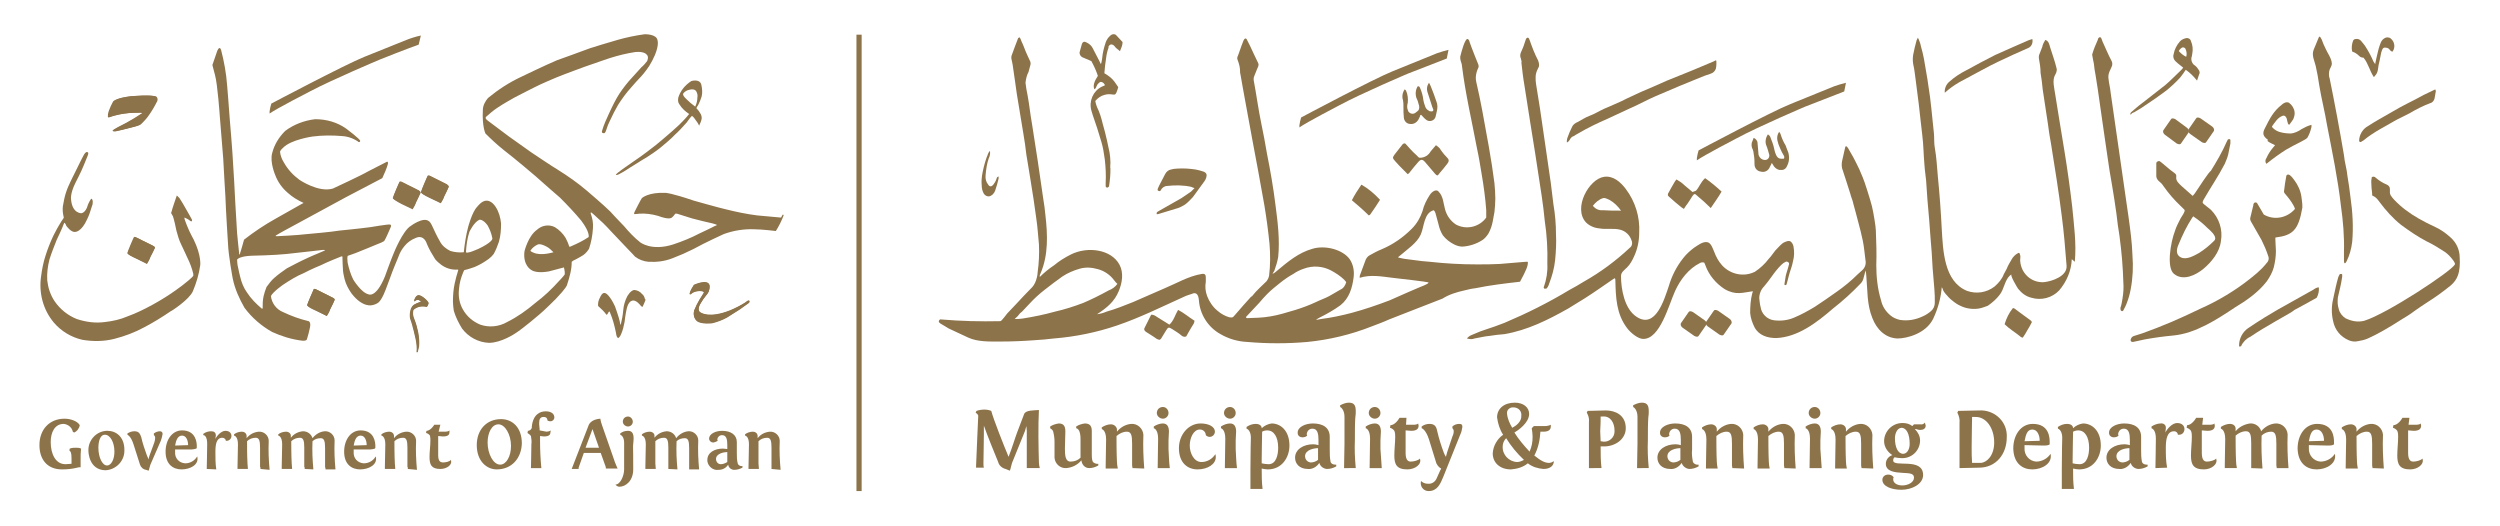 <?xml version="1.0" encoding="utf-8"?>
<!-- Generator: Adobe Illustrator 21.0.0, SVG Export Plug-In . SVG Version: 6.00 Build 0)  -->
<svg version="1.1" id="Layer_1" xmlns="http://www.w3.org/2000/svg" xmlns:xlink="http://www.w3.org/1999/xlink" x="0px" y="0px"
	 viewBox="0 0 576.8 121.3" style="enable-background:new 0 0 576.8 121.3;" xml:space="preserve">
<style type="text/css">
	.st0{fill:#8D734A;}
</style>
<title>Ajman_gov_H</title>
<g>
	<rect x="197.6" y="8" class="st0" width="1.2" height="105.3"/>
	<path class="st0" d="M232,108.2c-0.8-0.2-1.5-0.8-1.7-1.6c-0.9-2.2-2.5-6.1-3.3-8.4c0,0.5,0,1.5,0,2c0,1.9-0.1,5.4-0.1,6.6
		c0,0.4,0,0.8,0.1,1.1h-1.8v-0.4c0.2-4.4,0.4-10,0.5-11.6c-0.1-0.3-0.3-0.5-0.6-0.7l0.2-0.4c0.6-0.2,1.2-0.3,1.8-0.3
		c0.6,0,1.1,0.1,1.6,0.3c0.5,1.9,2.9,8,4,10.6c0.9-2.3,1.5-4.4,2-5.7c1.3-3.4,1.5-4,1.6-4.2c0.4-0.9,2.2-0.8,3.4-0.9
		c-0.2,3.6-0.1,8.7,0,12.1c0,0.4,0.1,0.9,0.2,1.3h-3v-1.3c0-0.7,0-1.3,0-1.9c0-2,0-4.1,0-5.4l-0.1-1.1l-0.3,1.1l-3,7.4
		c-0.2,0.6-0.3,1.3-0.5,1.8L232,108.2z"/>
	<path class="st0" d="M243.3,102c0-0.8-0.1-1.6-0.3-2.4c-0.1-0.4-0.4-0.6-0.7-0.8v-0.4c0.6-0.4,1.3-0.6,2-0.7c1.3,0,1.5,0.9,1.5,1.9
		c0,1.2-0.1,2.5-0.1,3.9c0,1.6,0.1,3,1.3,3c0.9,0,1.7-0.3,2.3-0.9c0-0.8,0-2.3,0-4.3s-0.6-2.4-1-2.5v-0.4c0.6-0.4,1.3-0.6,2-0.7
		c1.4,0,1.6,0.9,1.6,1.8c0,0.4,0,0.9,0,5.3c0,1.1,0.1,1.7,0.4,1.9c0.3,0.2,0.7,0.4,1.1,0.3v0.4c-0.7,0.4-1.4,0.6-2.1,0.6
		c-1,0-1.7-0.8-1.8-1.8c-0.9,1.1-2.2,1.7-3.5,1.8c-1.4,0.1-2.6-1-2.7-2.4C243.3,105,243.3,104.6,243.3,102"/>
	<path class="st0" d="M261.3,108c0-0.2-0.1-0.4-0.1-0.6c0-1.6,0-3.6,0-5.1c0-1.8-0.2-2.7-1.2-2.7c-0.9,0-1.7,0.4-2.4,1
		c0,0.9,0,3.9,0.1,5.9c0,0.5,0.1,1.1,0.2,1.6h-2.8v-0.6l0.1-6.1c0-2.2-1-2.4-1-2.4v-0.4c0.6-0.4,1.4-0.7,2.1-0.7
		c0.7,0,1.3,0.5,1.4,1.1v0.6c0.8-1,2-1.7,3.3-1.8c1.5-0.1,2.7,1.1,2.8,2.5c0,0,0,0.1,0,0.1c-0.1,2.6,0,5.1,0.2,7.7L261.3,108z"/>
	<path class="st0" d="M269.9,108h-2.8l0.1-6.8c0-2.2-1-2.4-1-2.4v-0.4c0.6-0.4,1.4-0.7,2.1-0.7c1.1,0,1.4,0.9,1.4,1.9
		c0,0.6-0.1,1.3-0.1,2.1v1.9C269.7,105.1,269.7,106.6,269.9,108 M268.3,93.9c0.7,0,1.3,0.6,1.3,1.4c0,0.7-0.6,1.3-1.3,1.3
		c-0.7,0-1.4-0.6-1.4-1.3C266.9,94.5,267.5,93.9,268.3,93.9L268.3,93.9"/>
	<path class="st0" d="M277,97.7c1.8,0,3.3,0.7,3.3,1.9c0,0.7-0.6,1.2-1.2,1.2c0,0,0,0,0,0c-0.4,0-0.7-0.2-0.9-0.4
		c0-0.7-0.6-1.3-1.3-1.3c0,0-0.1,0-0.1,0c-1.4,0-2.3,1.9-2.3,3.7s1,3.8,2.7,3.8c1.3,0,2.5-0.7,3.2-1.8c0.1,0.2,0.1,0.5,0.1,0.7
		c0,1.6-1.9,2.8-4.2,2.8s-4.3-1.5-4.3-4.9C272,100.3,274.2,97.7,277,97.7"/>
	<path class="st0" d="M285.4,108h-2.8l0.1-6.8c0-2.2-1-2.4-1-2.4v-0.4c0.6-0.4,1.4-0.7,2.1-0.7c1.1,0,1.4,0.9,1.4,1.9
		c0,0.6-0.1,1.3-0.1,2.1v1.9C285.2,105.1,285.2,106.6,285.4,108 M283.8,93.9c0.7,0,1.3,0.6,1.3,1.4c0,0.7-0.6,1.3-1.3,1.3
		c-0.7,0-1.4-0.6-1.4-1.3C282.4,94.5,283,93.9,283.8,93.9L283.8,93.9"/>
	<path class="st0" d="M288.5,112.8c0-0.3,0-1.4,0-2.4v-2.1c0-3.9,0.1-7.3,0.1-7.3c0-1.1-0.4-1.9-1-2.1v-0.4c0.6-0.4,1.3-0.7,2.1-0.7
		c1,0,1.4,0.5,1.4,1c0.6-0.6,1.5-1,2.3-1.1c2,0,4.1,1.6,4.1,5.1c0,2.7-1.7,5.5-5,5.5c-0.5,0-0.9-0.1-1.4-0.2c0,1.6,0,3.1,0.2,4.7
		L288.5,112.8z M291.2,99.6c0,1.6-0.1,3.6-0.1,6.2v1.1c0.5,0.1,1,0.2,1.6,0.2c1.8,0,2.2-2.3,2.2-3.8c0-2.5-1-4-2.5-4
		C292,99.3,291.5,99.4,291.2,99.6"/>
	<path class="st0" d="M308.3,107.2v0.4c-0.7,0.4-1.4,0.6-2.2,0.6c-0.8-0.1-1.5-0.6-1.7-1.4c-0.6,0.9-1.6,1.5-2.6,1.4
		c-2.1,0-3-1.3-3-2.6c0-1.9,1.9-3.1,4.2-3.1c0.4,0,0.8,0.1,1.2,0.2c0-0.4,0-0.8,0-1.2c0-1.4-0.2-2.6-1.4-2.6c-0.7,0-1.2,0.5-1.3,1.2
		c0,0.1,0,0.3,0.1,0.4c-0.3,0.3-0.7,0.4-1.1,0.4c-0.6,0-1.1-0.4-1.1-1c0,0,0,0,0-0.1c0-1.3,1.8-2.1,3.5-2.1c2.4,0,3.9,1,3.9,3.1
		c0,0.8,0,1.4,0,2.9c0,1,0,1.9,0.2,2.9C307.3,107.3,308.2,107.2,308.3,107.2 M301.1,105.2c0,0.8,0.5,1.4,1.3,1.5c0,0,0,0,0,0
		c0.6,0,1.2-0.2,1.7-0.6c0-0.9,0-1.9,0-2.7C303.3,103.4,301.2,103.7,301.1,105.2"/>
	<path class="st0" d="M310.1,108c0-2,0.1-3.9,0.1-5.6c0-3.5,0-6.2,0-6.2c0-1.4-0.6-2.1-1-2.3v-0.4c0.6-0.3,1.3-0.6,2-0.6
		c1.3,0,1.6,0.7,1.6,2c0,0.4,0,0.9-0.1,1.4c-0.1,1.3-0.1,3.3-0.1,5.2c-0.1,2.2,0,4.3,0.2,6.5L310.1,108z"/>
	<path class="st0" d="M318.8,108H316l0.1-6.8c0-2.2-1-2.4-1-2.4v-0.4c0.6-0.4,1.4-0.7,2.1-0.7c1.1,0,1.4,0.9,1.4,1.9
		c0,0.6-0.1,1.3-0.1,2.1v1.9C318.6,105.1,318.7,106.6,318.8,108 M317.2,93.9c0.7,0,1.3,0.6,1.3,1.4c0,0.7-0.6,1.3-1.3,1.3
		c-0.7,0-1.4-0.6-1.4-1.3C315.8,94.5,316.4,93.9,317.2,93.9L317.2,93.9"/>
	<path class="st0" d="M324.4,98h1.8c0.3,0,0.9-0.1,1-0.3c0,0.2,0.1,0.3,0.1,0.5c0,0.6-0.3,1.2-1.7,1.2c-0.3,0-1-0.1-1.3-0.1v4.5
		c0,1.1-0.1,2.7,1.2,2.7c0.7,0,1.8-0.3,2.1-0.7c0.5,1.3-1.1,2.5-2.9,2.5c-2.5,0-3-1.2-3-3.2c0-1.4,0.2-3,0.2-4.3
		c0-0.5,0-0.9-0.2-1.4c-0.2-0.3-0.6-0.6-1-0.7l0.1-0.6c0.1,0,1.1,0,2.1-1.7h1.6L324.4,98z"/>
	<path class="st0" d="M331.4,106.9c-0.6-1.8-1.1-3.7-1.7-5.5c-0.7-2.2-1.6-2.6-1.7-2.6v-0.4c0.5-0.4,1.2-0.6,1.8-0.6
		c1.2,0,1.6,0.6,1.8,1.7c0.4,1.7,0.9,3.3,1.5,4.9c0,0.1,0.4,0.9,0.5,1c0.1-0.4,0.2-0.7,0.3-1.1l1.2-3.6c0.2-0.4,0.3-0.8,0.3-1.2
		c0-0.3-0.1-0.5-0.3-0.7v-0.4c0.4-0.4,1-0.6,1.6-0.6c0.6,0,0.7,0.3,0.7,0.7c-0.1,0.6-0.2,1.2-0.5,1.8L333,110
		c-0.7,1.7-1.4,3.3-3.4,3.3c-1,0-1.8-0.8-1.8-1.8c0-0.2,0-0.4,0.1-0.5c0.4,0.4,0.9,0.6,1.5,0.6c0.8,0.1,1.6-0.3,2-1.1l0.9-2
		c0.1-0.1,0.2-0.3,0.2-0.4C332.1,107.9,331.7,107.5,331.4,106.9"/>
	<path class="st0" d="M353.9,98.3h2.6c0.4,0,0.9-0.1,1.3-0.3c0,0.1,0,0.3,0,0.4c0,0.8-0.6,1.2-1.7,1.2c-0.2,0-0.5,0-0.7,0
		c-0.1,1.9-0.5,3.8-1.4,5.5c1.6,1.3,2.5,1.7,3.4,1.7c0.4,0,0.8-0.2,1.1-0.4c0,1-0.8,1.8-2.4,1.8c-1.3-0.1-2.6-0.5-3.6-1.3
		c-1.1,0.9-2.5,1.3-3.9,1.4c-2.6,0-4.2-1.6-4.2-3.7c0.1-1.7,1-3.3,2.4-4.3c-0.8-1.2-1.2-2.6-1.4-4c0-2,1.6-3.4,4.1-3.4
		c2,0,3.3,1.1,3.3,2.6c0,2.1-2.7,3.9-3.4,4.3c1,1.6,2.2,3,3.5,4.4c0.5-1.1,0.7-2.2,0.7-3.4c0-0.7-0.1-1.3-0.2-2L353.9,98.3z
		 M351.6,106.1c-1.6-1.5-3-3.2-4.1-5c-0.5,0.5-0.8,1.2-0.8,1.9c-0.1,1.9,1.4,3.5,3.3,3.6C350.5,106.6,351.1,106.4,351.6,106.1
		 M351,95.9c0.1-1-0.6-1.8-1.6-1.9c-0.1,0-0.1,0-0.2,0c-0.7-0.1-1.4,0.4-1.5,1.1c0,0.1,0,0.2,0,0.3c0.1,1.2,0.6,2.3,1.2,3.3
		C349.7,98.3,351.1,97.3,351,95.9"/>
	<path class="st0" d="M366.6,108v-0.8v-9.8c0.1-0.8-0.1-1.5-0.5-2.2l0.2-0.4l4.2-0.1c2.1,0,4.6,1,4.6,4.1c0,2.5-2.4,4.2-5,4.2
		c-0.3,0-0.5,0-0.8,0c0,1.7,0,3.3,0.2,5L366.6,108z M369.3,101.8c0.2,0,0.5,0.1,0.7,0.1c1.3,0.1,2.5-1,2.5-2.3c0-0.1,0-0.2,0-0.3
		c0-1.7-0.9-3.4-2.8-3.2h-0.4c0,0.6,0,2-0.1,3.4L369.3,101.8z"/>
	<path class="st0" d="M377.7,108c0-2,0.1-3.9,0.1-5.6c0-3.5,0-6.2,0-6.2c0-1.4-0.6-2.1-1-2.3v-0.4c0.6-0.3,1.3-0.6,2-0.6
		c1.3,0,1.6,0.7,1.6,2c0,0.4,0,0.9-0.1,1.4c-0.1,1.3-0.1,3.3-0.1,5.2c-0.1,2.2,0,4.3,0.2,6.5L377.7,108z"/>
	<path class="st0" d="M391.9,107.2v0.4c-0.7,0.4-1.4,0.6-2.2,0.6c-0.8-0.1-1.5-0.7-1.7-1.4c-0.6,0.9-1.6,1.5-2.6,1.4
		c-2.1,0-3-1.3-3-2.6c0-1.9,1.9-3.1,4.2-3.1c0.4,0,0.8,0.1,1.2,0.2c0-0.4,0-0.8,0-1.2c0-1.4-0.2-2.6-1.4-2.6c-0.7,0-1.2,0.5-1.3,1.2
		c0,0.1,0,0.3,0.1,0.4c-0.3,0.3-0.7,0.4-1.1,0.4c-0.6,0-1.1-0.4-1.1-1c0,0,0,0,0-0.1c0-1.3,1.8-2.1,3.5-2.1c2.4,0,3.9,1,3.9,3.1
		c0,0.8,0,1.4,0,2.9c-0.1,1,0,1.9,0.2,2.9C390.8,107,391.3,107.3,391.9,107.2 M384.7,105.2c0,0.8,0.5,1.4,1.3,1.5c0,0,0,0,0,0
		c0.6,0,1.2-0.2,1.7-0.6c0-0.9,0-1.9,0-2.7C386.9,103.4,384.8,103.7,384.7,105.2"/>
	<path class="st0" d="M399.7,108c0-0.2-0.1-0.4-0.1-0.6c0-1.6,0-3.6,0-5.1c0-1.8-0.2-2.7-1.2-2.7c-0.9,0-1.7,0.4-2.4,1
		c0,0.9,0,3.9,0.1,5.9c0,0.5,0.1,1,0.2,1.6h-2.7v-0.6l0.1-6.1c0-2.2-1-2.4-1-2.4v-0.4c0.6-0.4,1.4-0.7,2.1-0.7
		c0.7,0,1.3,0.5,1.3,1.1v0.6c0.8-1,2-1.7,3.3-1.8c1.5-0.1,2.7,1.1,2.8,2.5c0,0,0,0.1,0,0.1c-0.1,2.6,0,5.1,0.2,7.7L399.7,108z"/>
	<path class="st0" d="M411.7,108c0-0.2-0.1-0.4-0.1-0.6c0-1.6,0-3.6,0-5.1c0-1.8-0.2-2.7-1.2-2.7c-0.9,0-1.7,0.4-2.4,1
		c0,0.9,0,3.9,0.1,5.9c0,0.5,0.1,1.1,0.2,1.6h-2.8v-0.6l0.1-6.1c0-2.2-1-2.4-1-2.4v-0.4c0.6-0.4,1.4-0.7,2.1-0.7
		c0.7,0,1.3,0.5,1.3,1.1v0.6c0.8-1,2-1.7,3.3-1.8c1.5-0.1,2.7,1.1,2.8,2.5c0,0,0,0.1,0,0.1c-0.1,2.6,0,5.1,0.2,7.7L411.7,108z"/>
	<path class="st0" d="M420.3,108h-2.8l0.1-6.8c0-2.2-1-2.4-1-2.4v-0.4c0.6-0.4,1.4-0.7,2.1-0.7c1.1,0,1.4,0.9,1.4,1.9
		c0,0.6-0.1,1.3-0.1,2.1v1.9C420.1,105.1,420.2,106.6,420.3,108 M418.7,93.9c0.7,0,1.3,0.6,1.3,1.4c0,0.7-0.6,1.3-1.3,1.3
		c-0.7,0-1.4-0.6-1.4-1.3C417.3,94.5,417.9,93.9,418.7,93.9L418.7,93.9"/>
	<path class="st0" d="M429.5,108c0-0.2-0.1-0.4-0.1-0.6c0-1.6,0-3.6,0-5.1c0-1.8-0.2-2.7-1.2-2.7c-0.9,0-1.7,0.4-2.4,1
		c0,0.9,0,3.9,0.1,5.9c0,0.5,0.1,1,0.2,1.6h-2.7v-0.6l0.1-6.1c0-2.2-1-2.4-1-2.4v-0.4c0.6-0.4,1.4-0.7,2.1-0.7
		c0.7,0,1.3,0.5,1.3,1.1v0.6c0.8-1,2-1.7,3.3-1.8c1.5-0.1,2.7,1.1,2.8,2.5c0,0,0,0.1,0,0.1c-0.1,2.6,0,5.1,0.2,7.7L429.5,108z"/>
	<path class="st0" d="M443.7,109.6c0,2.1-2.6,3.4-5,3.4c-2.3,0-4.4-0.8-4.4-2.3c0-0.7,0.6-1.2,1.3-1.2c0,0,0.1,0,0.1,0
		c0.5,0,0.9,0.2,1.2,0.6c-0.1,0.2-0.1,0.4-0.1,0.5c0,0.9,1,1.4,2.1,1.4c1.3,0,2.7-0.7,2.7-1.8s-1.3-1-2.6-1.1
		c-1.8-0.1-3.9-0.3-3.9-2.1c0-0.9,0.6-1.7,1.5-2c-1.1-0.7-1.9-1.9-1.9-3.2c0-2.3,1.9-4.2,4.2-4.2c0,0,0.1,0,0.1,0
		c0.8,0,1.6,0.2,2.2,0.7l0.4-0.4h1.5c0.4,0.1,0.8-0.1,1-0.4c0.1,0.2,0.1,0.4,0.2,0.7c0,0.7-0.6,1-1.3,1c-0.3,0-0.6-0.1-0.9-0.2
		c-0.1,0-0.2,0-0.3,0c0.7,0.7,1.2,1.6,1.2,2.6c0,2.2-1.7,4-3.9,4.1c-0.1,0-0.2,0-0.4,0c-0.6,0-1.1-0.1-1.6-0.2
		c-0.2,0.2-0.3,0.4-0.3,0.7C436.7,108,443.7,105.4,443.7,109.6 M437.2,101.1c0,2.1,0.7,3.6,1.9,3.6c0.8,0,1.5-0.9,1.5-2.3
		c0-2.2-0.7-3.7-1.9-3.7C437.6,98.8,437.2,100.2,437.2,101.1"/>
	<path class="st0" d="M452.1,108c0-0.3,0-0.8,0-1v-9.4c0.1-0.8-0.1-1.6-0.5-2.4l0.2-0.4l4.8-0.1c3.3-0.2,6.2,2.2,6.4,5.5
		c0,0.2,0,0.5,0,0.7c0,3.9-2.5,7-6.4,7L452.1,108z M460.1,102.1c0-3.4-1.9-6-4.4-5.9H455c0,0.9-0.1,4.5-0.1,6.9c0,1.4,0,2.6,0.1,3.7
		h2C458.5,106.7,460.1,105,460.1,102.1"/>
	<path class="st0" d="M472.8,102.6c-0.4,0.2-0.9,0.2-1.3,0.2l-4.4-0.1c0,0.2,0,0.5,0,0.7c-0.1,1.6,1.1,3,2.7,3.1c0,0,0,0,0,0
		c1.3,0,2.6-0.7,3.3-1.8c0.5,2.2-1.9,3.6-4.2,3.6s-4.3-1.4-4.4-4.8c0-3.2,1.8-5.7,4.5-5.7c3.8,0,3.9,3.2,3.9,4.2v0.5L472.8,102.6z
		 M467.1,101.8c1.2,0,2.3-0.1,3.5-0.1c0-1.2-0.5-2.6-1.7-2.6S467.4,100.3,467.1,101.8"/>
	<path class="st0" d="M475.7,112.8c0-0.3,0-1.4,0-2.4v-2.1c0-3.9,0.1-7.3,0.1-7.3c0-1.1-0.4-1.9-1-2.1v-0.4c0.6-0.4,1.3-0.7,2.1-0.7
		c1,0,1.4,0.5,1.4,1c0.6-0.6,1.5-1,2.3-1.1c2,0,4.1,1.6,4.1,5.1c0,2.7-1.7,5.5-5,5.5c-0.5,0-0.9-0.1-1.4-0.2c0,1.6,0,3.1,0.2,4.7
		L475.7,112.8z M478.3,99.6c0,1.6-0.1,3.6-0.1,6.2v1.1c0.5,0.1,1,0.2,1.6,0.2c1.8,0,2.2-2.3,2.2-3.8c0-2.5-1-4-2.5-4
		C479.1,99.3,478.7,99.4,478.3,99.6"/>
	<path class="st0" d="M495.5,107.2v0.4c-0.7,0.4-1.4,0.6-2.2,0.6c-0.8-0.1-1.5-0.6-1.7-1.4c-0.6,0.9-1.6,1.5-2.6,1.4
		c-2.1,0-3-1.3-3-2.6c0-1.9,1.9-3.1,4.2-3.1c0.4,0,0.8,0.1,1.2,0.2c0-0.4,0-0.8,0-1.2c0-1.4-0.2-2.6-1.4-2.6c-0.7,0-1.2,0.5-1.3,1.2
		c0,0.1,0,0.3,0.1,0.4c-0.3,0.3-0.7,0.4-1.1,0.4c-0.6,0-1.1-0.4-1.1-1c0,0,0,0,0-0.1c0-1.3,1.8-2.1,3.5-2.1c2.4,0,3.9,1,3.9,3.1
		c0,0.8,0,1.4,0,2.9c0,1,0,1.9,0.2,2.9C494.5,107.3,495.4,107.2,495.5,107.2 M488.3,105.2c0,0.8,0.5,1.4,1.3,1.5c0,0,0,0,0,0
		c0.6,0,1.2-0.2,1.7-0.6c0-0.9,0-1.9,0-2.7C490.5,103.4,488.4,103.7,488.3,105.2"/>
	<path class="st0" d="M497.3,108c0-1.2,0.1-4,0.1-6.8c0-2-0.8-2.3-1-2.4v-0.4c0.6-0.4,1.4-0.7,2.1-0.7c0.6-0.1,1.2,0.3,1.2,0.9
		c0,0.1,0,0.2,0,0.3c0,0.1-0.1,0.6-0.1,0.9c0.3-0.7,1.5-2.2,2.7-2.2s1.7,0.7,1.7,1.4c0,0.7-0.5,1.3-1.2,1.3c0,0,0,0-0.1,0h-0.2
		c-0.1-0.5-0.4-0.8-0.9-0.8c-1.6,0-1.9,1.8-1.9,3.8c0,1.6,0,3.1,0.3,4.6L497.3,108z"/>
	<path class="st0" d="M508.1,98h1.8c0.3,0,0.9-0.1,1-0.3c0,0.2,0.1,0.3,0.1,0.5c0,0.6-0.3,1.2-1.7,1.2c-0.3,0-1-0.1-1.3-0.1v4.5
		c0,1.1-0.1,2.7,1.2,2.7c0.7,0,1.8-0.3,2.1-0.7c0.5,1.3-1.1,2.5-2.8,2.5c-2.5,0-3-1.2-3-3.2c0-1.4,0.2-3,0.2-4.3
		c0-0.5,0-0.9-0.2-1.4c-0.2-0.3-0.6-0.6-1-0.7l0.1-0.6c0.1,0,1.1,0,2.1-1.7h1.6L508.1,98z"/>
	<path class="st0" d="M519.4,108c0-0.2,0-0.4,0-0.7c0-1.6,0-3.6,0-5.1c0-1.8-0.2-2.7-1.2-2.7c-0.9,0-1.7,0.4-2.4,1
		c0,0.9,0,3.9,0.1,5.9c0,0.5,0.1,1.1,0.2,1.6h-2.8v-0.6l0.1-6.1c0-2.2-1-2.4-1-2.4v-0.4c0.6-0.4,1.4-0.7,2.1-0.7
		c0.7,0,1.3,0.4,1.3,1.1v0.6c0.8-1,2-1.6,3.3-1.8c1.2-0.1,2.3,0.7,2.6,1.8c0.8-1,2-1.7,3.3-1.8c1.5-0.1,2.7,1.1,2.8,2.5
		c0,0,0,0.1,0,0.1c-0.1,2.6,0,5.1,0.2,7.7h-2.7c0-0.2-0.1-0.4-0.1-0.6c0-1.6,0-3.6,0-5.1c0-1.8-0.2-2.7-1.2-2.7
		c-0.8,0-1.6,0.3-2.2,0.9c-0.1,2.5,0,5.1,0.2,7.6L519.4,108z"/>
	<path class="st0" d="M538.4,102.6c-0.4,0.2-0.9,0.2-1.3,0.2l-4.4-0.1c0,0.2,0,0.5,0,0.7c-0.1,1.6,1.1,3,2.7,3.1c0,0,0,0,0,0
		c1.3,0,2.6-0.7,3.3-1.8c0.5,2.2-1.9,3.6-4.2,3.6s-4.3-1.4-4.4-4.8c0-3.2,1.8-5.7,4.5-5.7c3.8,0,3.9,3.2,3.9,4.2v0.5L538.4,102.6z
		 M532.7,101.8c1.2,0,2.3-0.1,3.5-0.1c0-1.2-0.5-2.6-1.7-2.6S533,100.3,532.7,101.8"/>
	<path class="st0" d="M547.4,108c0-0.2-0.1-0.4-0.1-0.6c0-1.6,0-3.6,0-5.1c0-1.8-0.2-2.7-1.2-2.7c-0.9,0-1.7,0.4-2.4,1
		c0,0.9,0,3.9,0.1,5.9c0,0.5,0.1,1.1,0.2,1.6h-2.8v-0.6l0.1-6.1c0-2.2-1-2.4-1-2.4v-0.4c0.6-0.4,1.4-0.7,2.1-0.7
		c0.7,0,1.3,0.5,1.3,1.1v0.6c0.8-1,2-1.7,3.3-1.8c1.5-0.1,2.7,1.1,2.8,2.5c0,0,0,0.1,0,0.1c-0.1,2.6,0,5.1,0.2,7.7L547.4,108z"/>
	<path class="st0" d="M555.7,98h1.8c0.3,0,0.9-0.1,1-0.3c0,0.2,0.1,0.3,0.1,0.5c0,0.6-0.3,1.2-1.7,1.2c-0.3,0-1-0.1-1.3-0.1v4.5
		c0,1.1-0.1,2.7,1.2,2.7c0.7,0,1.8-0.3,2.1-0.7c0.5,1.3-1.1,2.5-2.8,2.5c-2.5,0-3-1.2-3-3.2c0-1.4,0.2-3,0.2-4.3
		c0-0.5,0-0.9-0.2-1.4c-0.2-0.3-0.6-0.6-1-0.7l0.1-0.6c0.1,0,1.1,0,2.1-1.7h1.6L555.7,98z"/>
	<path class="st0" d="M337.9,67c0.8-0.2,1.6-0.4,2.5-0.5c3.4-0.7,6.8-1.1,10.3-1.5c1.4-2.6,1.9-3.7,1.8-4.6c0-0.1-6,0.5-6.5,0.5
		c-1.8,0.1-3.5,0.1-5.3,0.1c-3.6,0-7.2-0.2-10.8-0.6c-1.2-0.1-2.5-0.2-3.7-0.4c-3.7-0.4-3.8-0.7-3.6-0.7l0.5-0.4
		c1.6-1.4,3.8-2.8,4.7-4.8c0.8-1.8,0.7-5,3-5.6c0.2,0.2,0.3,0.4,0.4,0.7c0.2,0.9,0.5,1.7,0.7,2.6c0.2,0.9,0.5,1.7,1,2.5
		c0.7,0.9,1.6,1.6,2.6,2.1c0.6,0.3,1.3,0.5,1.9,0.5c1.6-0.1,3.2-0.6,4.6-1.5c0.6-0.4,1-0.9,1.4-1.5c0.5-0.9,0.8-1.8,1-2.8
		c0.1-0.7,0.3-1.5,0.4-2.2c0.1-1,0.2-2.1,0.2-3.1c0-1.2-0.1-2.3-0.2-3.5c-0.7-5.6-1.8-11.2-2.8-16.7c-0.4-2.2-0.9-4.5-1.4-6.7
		c-0.2-0.8-0.1-1.6,0.1-2.3c0.1-0.3,0.2-0.6,0.3-0.8c0.2-0.3,0.2-0.7,0-1.1c-0.5-1.2-1-2.5-1.5-3.8c-0.1-0.4-0.3-0.7-0.4-1.1
		s-0.2-0.7-0.5-0.8c-0.6-0.2-1.5,3.2-1.7,4.1c0,0.3,0,0.6,0.1,0.9c0.1,0.4,0.3,0.8,0.3,1.2c0.8,6.5,2.3,12.8,3.5,19.2
		c0.4,1.8,0.7,3.7,1,5.5c0.5,2.9,0.9,5.8,1.1,8.6c0,0.6,0,1.1,0,1.7c-1.6,2.2-4.6,2.9-7,1.6c-1.2-0.8-2.1-2-2.5-3.5
		c-0.4-1.4-0.4-3-1.5-4.1c-0.2-0.3-0.6-0.3-0.9-0.2c-0.5,0.2-0.9,0.6-1.2,1.1c-0.7,1.1-1.3,2.3-1.6,3.6c-0.5,1.5-1.3,2.9-2.5,4.1
		c-2,2-4.3,3.6-6.9,4.7c-1,0.4-1.9,0.9-2.8,1.4c-0.4,0.2-0.7,0.6-0.9,1c-0.4,1.2-0.9,2.3-1.3,3.5c-0.1,0.2-0.1,0.5-0.1,0.7
		c2.5-0.8,5.1-0.3,7.6,0c0.7,0.1,8.3,0.9,8.3,1.1c-0.1,0.4-2,1-2.6,1.3l-2.1,0.9c-1.4,0.6-2.9,1.3-4.3,1.9c-2.9,1.1-5.8,2.1-8.8,2.9
		c-2.3,0.6-4.6,1.1-7,1.4c-0.1,0-1,0.2-1.1,0.2c0-0.2,0.8-0.5,0.9-0.6c1.6-0.8,3.2-1.7,4.7-2.8c2-1.6,2.7-4,3-6.4
		c0.2-1.5-0.1-3-0.9-4.2c-1.6-2.2-5.6-3.3-8.6-2.4c-3.2,0.9-5.7,3-8.2,5.1c-0.3,0.3-0.6,0.5-1,0.7c0.1-0.3,0.3-0.5,0.4-0.7
		c0.4-1.1,0.7-2.1,0.9-3.2c0.4-3.9-0.1-8-0.6-11.8c-0.5-4.1-1.2-8.1-2-12.1c-0.4-2.3-0.8-4.6-1.3-6.9c-0.7-3.4-1.1-6.5-1.7-9.7
		c-0.1-0.4-0.1-0.9,0.1-1.3c0.2-0.5,0.4-1,0.6-1.5s0.5-0.9,0.3-1.4c-0.3-0.7-0.7-1.4-1-2.1s-1.5-3.2-1.7-3.5
		c-0.4-0.4-0.7,0.3-0.8,0.6c-0.2,0.6-0.5,1.2-0.7,1.9c-0.2,0.5-0.3,0.9-0.5,1.4c-0.2,0.3-0.2,0.7,0,1.1c0.3,0.8,0.5,1.6,0.5,2.4
		c0,0.3,0,0.5,0.1,0.8c0.3,1.9,0.7,3.8,1,5.6c0.6,3.3,1.2,6.5,1.8,9.8c0.4,2.1,0.8,4.3,1.2,6.4c0.5,2.8,1,5.5,1.5,8.3
		c0.5,3,0.9,6,1.2,9c0.2,2.4,0.2,4.9-0.1,7.3c-0.1,0.5-0.3,0.9-0.6,1.3c-1.1,1.1-2.3,2.1-3.3,3.4c0,0.1-0.1,0.1-0.2,0.1
		c-0.6,0.7-1.2,1.3-1.8,2s-1.3,1.5-2,2.3c-0.5,0.6-0.5,0.6-1.3,0.5c-1-0.3-1.9-0.8-2.7-1.5c-1.1-0.9-1.9-2.1-2.4-3.4
		c-0.4-1.1-0.5-2.2-0.3-3.3c0-0.3,0-0.7,0-1c0-0.6-0.2-0.9-0.9-0.8c-3.1,0.5-5.9,2.2-8.8,3.4c-2.4,1-4.7,2.1-7.1,3.1
		c-2,0.8-4,1.6-6.1,2.2c-0.7,0.3-1.4,0.5-2.2,0.6c2.3-1.5,4-2.9,5-5.3c0.8-1.9,1.2-4.2,0.2-6.1c-1.9-3.6-7.4-4.3-11.2-2.4
		c-1.4,0.7-2.7,1.5-3.9,2.5c-1.2,0.8-2.3,1.7-3.3,2.7c-0.1-0.4,0.1-0.6,0.2-0.9c1.8-4.2,1.6-8.9,1.1-13.3c-0.1-1.3-0.3-2.5-0.5-3.8
		c-0.8-5.8-1.7-11.6-2.6-17.3c-0.4-2.2-0.6-4.3-1-6.5c-0.2-1-0.4-2-0.5-3c0.1-0.9,0.3-1.8,0.7-2.5c0.1-0.5,0.3-1,0.4-1.5
		c0.1-0.3,0.1-0.6,0-0.9c-0.5-1.1-1-2.1-1.4-3.2c-0.2-0.5-0.4-1-0.6-1.4s-0.2-0.7-0.5-1c-0.1,0.1-0.2,0.1-0.3,0.2
		c-0.5,1.3-1,2.6-1.5,4c-0.1,0.3-0.1,0.7,0,1c0.2,0.8,0.3,1.5,0.4,2.3c0.3,1.8,0.5,3.7,0.8,5.6c0.5,3,1,6.1,1.5,9.1
		c0.3,1.6,0.5,3.3,0.7,4.9c0.3,2,0.7,4,1,6.1c0.5,2.9,0.9,5.8,1.3,8.7c0.3,2,0.4,3.9,0.6,5.9c0.1,2.1,0,4.3-0.3,6.4
		c0,0.4-0.1,0.9-0.2,1.3c-0.2,0.8-0.5,1.5-1,2.1c-1.3,1.3-2.6,2.7-3.9,4.1l-1.9,2c-0.2,0.2-1.3,1.8-1.6,1.8c-4.6,0.1-9.1,0-13.7-0.4
		c-0.1,0-0.1,0-0.2,0c-0.2,0.1-0.3,0.3-0.3,0.5c0,0,0,0,0,0.1c0.1,0.1,0.2,0.2,0.3,0.3c0.7,0.4,1.3,0.8,2,1.2c1.5,0.7,3,1.4,4.5,2.1
		c2.2,1,4.9,0.9,7.3,0.9c2.6,0,5.3-0.1,7.9-0.3c1.5-0.1,3-0.2,4.5-0.4c5-0.4,9.9-1.4,14.6-3c5.3-1.8,10.3-4.3,15.4-6.6
		c0.6-0.3,1.3-0.5,1.9-0.7c0.8-0.4,1.3,0,1.5,0.8c0,0.2,0.1,0.4,0.1,0.6c0.2,3.3,2.1,6.3,5,7.9c1.9,1.1,4,1.7,6.2,1.8
		c4.6,0.4,9.2,0.4,13.8,0c5.1-0.5,10.1-1.7,14.9-3.6c1.3-0.5,2.7-1,4-1.6c1.5-0.6,3.1-1.2,4.6-1.8c2.6-1,5.1-2,7.7-3
		C334.4,67.9,336.1,67.4,337.9,67 M249.9,69.9c-2.1,0.8-4.3,1.5-6.5,2c-2.5,0.7-5,1.2-7.5,1.6c-0.6,0.1-1.2,0.1-1.8,0.1
		c0.4-0.4,0.7-0.6,0.9-0.9s0.5-0.6,0.8-0.8c0.6-0.6,1.1-1.2,1.7-1.8c1.1-1.2,2.3-2.3,3.6-3.3c1.3-1,2.7-2.1,4-3
		c1.2-0.8,2.6-1.4,4-1.8c1.4-0.4,2.8-0.3,4.2,0.1c1.5,0.4,2.8,1.3,3.7,2.5c0.2,0.3,0.5,0.6,0.8,0.9c-0.5,0.7-1.2,1.2-2,1.5
		C253.8,68.1,251.8,69.1,249.9,69.9 M303.6,69.7c-1.5,0.7-3.1,1.3-4.7,1.8c-1,0.3-2.1,0.6-3.1,0.9c-1.8,0.5-3.6,0.8-5.4,0.9
		c-0.9,0-1.7,0.1-2.6,0.1c-0.1,0-0.2,0-0.3-0.1c0-0.1,0-0.2,0-0.2l3-3.2c0.6-0.7,1.2-1.4,1.9-2.1c0.9-0.9,1.9-1.7,2.9-2.5
		c1-0.8,2-1.5,3.1-2.1c0.7-0.5,1.5-0.9,2.4-1.2c2.1-0.8,4.4-0.6,6.3,0.4c1.1,0.6,2.2,1.3,3.1,2.2c0.1,0.2,0.3,0.3,0.4,0.5
		c-0.2,0.7-0.6,1.4-1.3,1.7c-0.9,0.5-1.7,1-2.6,1.5S304.6,69.2,303.6,69.7"/>
	<path class="st0" d="M478.7,60.4c0.4-4.2-0.2-8.5-0.6-12.7c-0.5-4.3-1.1-8.6-1.8-12.9c-0.4-2.4-0.8-4.9-1.2-7.3
		c-0.3-1.9-0.6-3.7-0.9-5.6c-0.2-1.5-0.8-3.4,0-4.7c0.1-0.1,0.1-0.3,0.2-0.4c0.1-0.3,0.2-0.7,0.1-1c-0.4-1.7-1-3.3-1.5-4.9
		c-0.2-0.7-0.3-1.4-1.1-1.7c-0.3,0.5-0.6,1-0.7,1.6c-0.2,0.6-0.5,1.2-0.7,1.8c-0.1,0.2-0.1,0.5-0.1,0.8c0.2,1.1,0.4,2.2,0.4,3.4
		c0.2,1.3,0.4,2.6,0.5,3.9c0.4,2.7,0.8,5.3,1.2,7.9c0.2,1.5,0.4,3,0.7,4.5c0.9,5.6,1.8,11.2,2.5,16.8c0.5,3.8,0.8,7.6,1.1,11.4
		c0.2,2.4-3.3,3.6-5.2,3.8c-2.9,0.2-5.3-2-5.5-4.9c0-0.1,0-0.2,0-0.3c0-0.3,0.1-0.7,0-1s-0.1-0.7-0.5-0.5c-0.6,0.3-1.2,0.9-1.5,1.5
		c-0.4,0.7-0.8,1.3-1.1,2.1c-0.2,0.4-0.5,0.9-0.7,1.3c-0.4,1.1-1.2,2-2.1,2.8c-1.8,1.4-4.2,1.8-6.4,1c-5.3-2.2-5.5-9.3-5.8-14.3
		c-0.2-4-0.5-8.1-0.9-12.1c-0.2-2.2-0.3-4.4-0.7-6.6c-0.2-1.1-0.1-2.2-0.2-3.3c-0.2-1.9-0.4-3.8-0.6-5.8c-0.1-0.9-0.2-1.7-0.3-2.6
		c-0.2-1.3-0.4-2.7-0.6-4.1c-0.3-1.6-0.5-3.1-0.8-4.7c-0.2-1-0.4-1.9-0.7-2.9c-0.1-0.6-0.3-1.1-0.5-1.6c-0.1-0.1-0.1-0.3-0.2-0.4
		c-0.1,0.2-0.2,0.4-0.3,0.6c-0.3,1.1-0.6,2.3-0.8,3.4c-0.1,0.7-0.1,1.3,0,2c0.2,0.8,0.3,1.6,0.4,2.3c0.3,2.3,0.6,4.7,0.9,7
		c0.3,2.4,0.5,4.8,0.8,7.1s0.3,4.6,0.5,6.8c0,0.4,0.1,0.8,0.1,1.2c0.1,0.9,0.2,1.7,0.3,2.6c0.1,1.5,0.2,3,0.3,4.4s0.3,3.1,0.4,4.6
		c0.1,1.3,0.2,2.6,0.3,4c0.2,2.4,0.4,4.8,0.5,7.2c0.1,1.6,0.3,3.2,0.4,4.8c0.1,1,0.1,2.1,0.1,3.1c0,0.8-0.3,1.5-0.9,2
		c-0.6,0.5-1.2,0.9-1.9,1.2c-1.7,0.8-3.5,1.1-5.3,0.8c-0.8-0.2-1.5-0.5-2.1-1c-1.1-0.9-1.9-2.1-2.2-3.5c-0.8-2.6-1.1-5.4-1.1-8.1
		c0.1-2.7,0-5.3-0.1-8c0-0.9-0.6-4.4-0.9-5.6c-0.4-1.6-1.8-6-2.1-6.6s-0.5-1.3-0.8-1.9c-0.5-1-0.9-1.9-1.4-2.8
		c-0.4-0.7-0.8-1.4-1.2-2.1c-0.1-0.2-0.3-0.4-0.5-0.5c-0.1,0.1-0.2,0.3-0.2,0.4c-0.2,1-0.5,2.1-0.7,3.1c-0.1,0.5-0.1,1.1,0,1.6
		c0.7,2,1.3,4.1,2,6.2v0.1c0.2,0.6,0.5,1.3,0.6,1.9c0.4,1.3,0.7,2.7,1.1,4.1c0.4,1.5,0.8,3,1.1,4.5s0.4,2.9,0.6,4.4
		c0.2,0.9-0.1,1.8-0.8,2.4c-0.3,0.3-0.7,0.6-1,0.9c-1.5,1.5-3.1,2.8-4.8,4c-1.7,1.2-3.4,2.4-5.1,3.5c-1.5,0.9-3.1,1.8-4.8,2.5
		c-1.4,0.6-3,0.8-4.6,0.6c-1.6-0.2-2.9-1.5-3.1-3.1c-0.2-0.7-0.2-1.3-0.3-2c0-1,0.4-2,1.1-2.7c0.6-0.7,1.2-1.5,1.7-2.2
		c0.7-1,1.4-1.9,2.3-2.8c0.3-0.3,0.6-0.5,1-0.7c0.2-0.1,0.5,0,0.7,0.2c0.1,0.2,0.1,0.4,0,0.6c-0.2,0.9-0.5,1.6-0.7,2.5
		c-0.1,0.6-0.2,1.3-0.3,1.9c0,0.1,0.1,0.2,0.2,0.2s0.3-0.1,0.3-0.2c0.2-0.6,0.3-1.2,0.5-1.9c0.3-1.2,0.8-2.3,1-3.5
		c0.3-1.1,0.3-2.2,0.1-3.3c-0.1-0.5-0.3-0.9-0.7-1.2c-0.4-0.3-1.6,0.2-1.9,0.5c-0.6,0.5-1.1,1.1-1.6,1.6c-0.5,0.6-0.9,1.3-1.5,1.9
		c-0.9,1.2-2,2.2-3.2,3c-2.6,1.3-5.7,0.6-7.6-1.5c-0.8-0.9-1.4-2-1.8-3.1c-0.3-0.7-0.7-2-1.5-2.2c-1.1-0.3-2.4,0.8-3.2,1.3
		c-0.9,0.7-1.7,1.4-2.4,2.3c-1.6,2-2.7,4.2-3.4,6.6c-1,2.9-3,9.9-7.4,7c-2.8-1.8-3.6-6.4-3.6-9.4c0-0.9,0.8-1.4,1.4-2
		c0.7-0.7,1.2-1.6,1.6-2.5c0.8-1.7,1.2-3.6,1.2-5.5c0.2-3.6-0.9-7.2-3.1-10.1c-1.2-1.6-2.9-3.1-5-2.8c-3.5,0.5-7.2,7.2-4.2,10.5
		c0.8,0.8,1.9,1.3,3.1,1.4c1.6,0.3,3.2-0.1,4.8,0.3c1.2,0.3,2.2,1.2,2.6,2.4c0.3,0.6,0.2,1.4-0.4,1.8c-3.2,3-6.7,5.6-10.6,7.8
		c-1.1,0.7-2.2,1.3-3.3,1.9c-4.8,2.9-9.8,5.4-15,7.6c-1.5,0.6-3,1.1-4.5,1.6c-0.7,0.2-1.4,0.5-2.1,0.8c-0.4,0.2-0.8,0.3-1.2,0.5
		c-0.1,0-1,0.7-0.8,0.7c0.6,0.2,1.2,0.2,1.7,0c1.2-0.2,2.3-0.5,3.5-0.6c1.1-0.2,2.3-0.3,3.4-0.4c5.3-0.9,10.1-3.3,14.7-5.9
		c1.3-0.8,2.6-1.6,3.9-2.4c2.2-1.4,4.3-2.9,6.5-4.4c0.1-0.1,0.2-0.1,0.4-0.2c0.1,0.2,0.1,0.3,0.1,0.5c0.1,3.9,0.2,7.7,2.7,11
		c0.9,1.2,2.6,2.5,3.7,2.5c3.9,0.1,5.9-7.8,7.4-11.1c1.2-2.6,3.1-5.1,5.7-6.4c0.3-0.2,0.7-0.2,1-0.1c0.1,0.2,0.2,0.4,0.3,0.7
		c0.8,2.2,2.4,4.1,4.4,5.4c2.6,1.5,4.2,0.8,6.5,0.5c0,0.1,0,0.3-0.1,0.4c-0.4,1.5-0.5,3.1-0.5,4.6c0.1,1.2,0.5,2.3,1,3.3
		c1,1.9,3,2.5,5,2.5c5-0.2,9.4-3.6,13.1-6.8c2.3-1.8,4.4-3.7,6.4-5.8c0.4-0.4,0.6-0.9,0.7-1.4c0.1-0.4,0.3-1,0.4-1.6
		c0.1,0.4,0.2,0.8,0.2,1.3c0.3,3.3,0.1,6.5,1.4,9.7c1,2.6,3,4.6,5.8,4.7c2.1,0,6.5-1.1,8.2-4.5c1.1-2.3,1.8-4.8,2-7.3
		c0,0,0.1,0.1,0.1,0.1c0,0.1,0.1,0.1,0.1,0.2c0,0.1,0.1,0.2,0.1,0.3c0.1,0.3,0.3,0.5,0.5,0.8c0.3,0.3,0.5,0.6,0.8,0.9
		c0.3,0.3,0.6,0.6,0.9,0.8c0.6,0.5,1.2,0.9,1.9,1.2c0.6,0.3,1.3,0.5,2,0.6c0.7,0.1,1.4,0.1,2.1,0c0.7-0.1,1.4-0.4,2-0.6l0.2-0.1
		c1-0.7,1.9-1.5,2.6-2.4c1.1-1.3,1.2-3.4,2.4-4.5c0.1-0.1,0.3-0.2,0.4-0.3c-0.4,0.2,1.3,3,1.5,3.3c0.8,1,1.8,1.8,3.1,2.1
		c2.3,0.7,4.8,0,6.4-1.7c1.7-2,2.8-4.5,2.9-7.2 M369.8,48.5c-0.9,0.1-1.7-0.3-2.3-1c0.6-0.8,1.4-1.5,2.4-1.8c0.1,0,0.3,0,0.4,0
		c0.3,0.1,0.6,0.2,1,0.4c1.1,0.6,2,1.5,2.7,2.5C372.6,48.6,371.1,48.6,369.8,48.5"/>
	<path class="st0" d="M489.9,65.2c0.1,1.2,0,2.5-0.2,3.7c-0.1,0.6-0.2,1.3-0.4,1.9c-0.1,0.2-0.1,0.5,0,0.8c0.1,0.1,0.2,0.2,0.3,0.2
		c0.1,0,0.3-0.1,0.3-0.2c0.3-0.6,0.6-1.1,0.8-1.7c0.4-1,0.7-2.1,0.9-3.2c0.5-2.6,0.6-5.2,0.4-7.8c-0.1-3-0.5-5.9-0.9-8.8
		c-0.2-1.3-1.1-7.5-2-13.9c-1-6.8-2-13.8-2.1-14.6s-0.2-1.6-0.4-2.5c-0.3-1.8-0.2-2,0.6-3.7c0.2-0.4,0.2-0.9,0-1.3
		c-0.8-1.5-1.4-3-2.1-4.5c-0.1-0.2-0.3-1.2-0.7-1S484.1,9,484,9.2c-0.5,1.1-1,2.3-1.3,3.4c0.1,0.8,0.3,1.5,0.4,2.1
		c0.1,0.9,0.2,1.8,0.4,2.7c0.2,1.1,0.3,2.1,0.5,3.2c0.3,2.1,0.6,4.2,0.9,6.3c0.1,0.7,0.2,1.4,0.3,2.1c0.3,2.3,0.7,4.6,1,6.9
		c0.3,2.3,0.7,4.6,1.1,6.9s0.7,4.4,1,6.5c0.2,1.7,0.4,3.4,0.7,5.1C489.5,58.1,489.8,61.6,489.9,65.2"/>
	<path class="st0" d="M351,14.3c0.2,1.8,0.4,3.6,0.7,5.3c0.4,2.8,0.9,5.5,1.3,8.3c0.4,2.5,0.8,5,1.2,7.5c0.5,3.2,1,6.5,1.5,9.8
		c0.3,1.9,0.5,3.8,0.7,5.7c0.5,3.3,0.7,6.7,0.6,10c0.1,1.8-0.2,3.6-0.8,5.3c-0.1,0.1,0,0.3,0.1,0.4c0,0,0.1,0,0.1,0
		c0.2,0,0.4,0,0.5-0.1c0.2-0.3,0.4-0.6,0.5-1c0.7-1.8,1.2-3.6,1.4-5.5c0.2-2,0.3-4,0.2-5.9c0-2.3-0.2-4.7-0.6-7
		c-0.2-1.6-0.4-3.3-0.6-4.9c-0.3-2.3-0.7-4.6-1-6.9c-0.5-3.4-1-6.9-1.5-10.3c-0.3-1.9-0.6-3.8-0.9-5.6c-0.1-0.5-0.1-1.1-0.1-1.6
		c0-0.7,0.2-1.3,0.5-1.9c0.2-0.3,0.3-0.6,0.3-0.9c0-0.3-0.1-0.7-0.2-1c-0.8-1.5-1.4-3.1-2-4.8c-0.1-0.2-0.2-0.6-0.5-0.5
		S352.1,9,352,9.2l-0.3,0.9c-0.2,0.7-0.5,1.3-0.8,2c-0.2,0.5-0.2,1,0,1.4c0.1,0.3,0.1,0.6,0.2,0.9"/>
	<path class="st0" d="M361.8,32.7c0.2-0.2,0.3-0.3,0.4-0.5c0.2-0.4,0.5-0.7,0.9-0.8c0.3-0.2,0.6-0.4,1-0.6c2.2-1.3,4.5-2.4,6.8-3.4
		c2.4-1.1,4.7-2.2,7.1-3.3c1.6-0.8,3.2-1.6,4.9-2.3c3-1.3,6.1-2.6,9.1-3.8c0.9-0.4,1.8-0.7,2.7-1c0.6-0.2,1-0.6,1.2-1.2
		c0.1-0.4,0.2-1.9,0-1.9c-0.2,0.1-0.4,0.2-0.6,0.3c-1.7,0.7-3.3,1.4-5,2.1c-1.9,0.8-3.8,1.5-5.7,2.3c-0.9,0.4-1.8,0.8-2.7,1.2
		c-2.2,0.9-4.4,1.9-6.5,2.9c-1.7,0.9-3.5,1.6-5.3,2.4c-1.1,0.5-2.2,1.2-3.3,1.6s-1.9,1-2.9,1.5c-0.5,0.2-1,0.6-1.2,1.1
		c-0.4,0.8-0.8,1.7-1.1,2.6c-0.1,0.3-0.1,0.6-0.1,0.9C361.4,32.8,361.7,32.9,361.8,32.7"/>
	<path class="st0" d="M255.7,10.9c0.3-0.8,0.9-0.8,1.4-0.3c0.2,0.3,0.5,0.6,0.8,0.8c0.2,0.1,0.3,0.3,0.5,0.4
		c0.3-0.7,0.6-1.4,0.6-2.1c-0.5-0.5-0.9-1-1.4-1.5c-0.3-0.4-0.9-0.4-1.3-0.1c0,0-0.1,0.1-0.1,0.1c-0.5,0.4-0.9,1-1.1,1.6
		c-0.4,1.2-0.7,2.4-0.8,3.6c-0.1,0.5-0.1,0.9-0.3,1.4c-0.2-0.4-0.3-0.6-0.4-0.8c-0.5-1-1-1.9-1.5-2.9c-0.3-0.6-0.8-1-1.4-1.3
		c-0.5-0.3-0.9-0.2-1.1,0.4c-0.2,0.6-0.3,1.2-0.5,1.8c-0.1,0.5,0.2,1,0.6,1.2l2.1,0.9c0.6,1.1,1.1,2.2,1.5,3.4
		c-0.8,1.2-1.2,2.3-0.8,3.1c0.4-0.2,0.4-0.6,0.6-0.9c0.1-0.3,0.4-0.5,0.6-0.7c0.1-0.1,0.2-0.1,0.3-0.1c0.3,0,0.6,0.2,0.8,0.5
		c0.1,0.1,0.1,0.2,0.1,0.3c-0.2,0.1-0.5,0.2-0.7,0.3c-2,1-3,3.3-2.4,5.5c0.1,0.3,0.2,0.7,0.3,1c0.7,2,1.4,4.1,2,6.2
		c0.4,1.3,0.6,2.7,0.8,4.1c0.2,1.8,0.3,3.6,0.2,5.4c0,0.3,0,0.5,0,0.8c0,0.1,0.1,0.2,0.3,0.3c0.1,0,0.3-0.1,0.4-0.2
		c0.1-0.1,0.1-0.2,0.1-0.3c0.2-1.3,0.3-2.5,0.3-3.8c-0.1-0.5,0-1,0-1.5c0-0.8-0.1-1.6-0.2-2.3c-0.2-1-0.4-1.9-0.6-2.8
		c-0.3-1.3-0.6-2.6-1-3.9c-0.3-1.3-0.7-2.6-1.3-3.8c-0.2-0.5-0.3-0.9-0.4-1.4c0.6-0.7,1.3-1.2,2.1-1.4c0.6-0.2,1.3-0.2,1.9-0.1
		c0.5,0.1,0.7,0,0.9-0.5s0.3-0.8,0.4-1.2c-0.3-0.4-0.6-0.9-0.9-1.3c-0.3-0.4-0.7-0.8-1.1-1.1c-0.4-0.3-0.8-0.6-1.2-0.8
		c0.1-1.2,0.2-2.3,0.4-3.5c0.1-0.9,0.3-1.7,0.6-2.5"/>
	<path class="st0" d="M266.9,49.4c0.1,0,0.2,0,0.3,0c1.5-0.5,3.1-0.9,4.6-1.4c0.6-0.2,1.1-0.5,1.6-0.8c0.7-0.5,1.2-1.1,1.8-1.7
		c0.9-1.2,1.8-2.5,2.7-3.7c0.2-0.3,0.3-0.5,0.4-0.8c0.2-0.7,0.1-1.1-0.6-1.4c-0.6-0.2-1.3-0.4-1.9-0.5c-1.4-0.2-2.8-0.3-4.2-0.2
		c-0.5,0-1,0.1-1.4,0.2c-0.6,0.1-1.1,0.5-1.4,1.1c-0.5,0.9-0.9,1.8-1.4,2.7c-0.1,0.2-0.2,0.5-0.3,0.7c-0.1,0.3,0.1,0.5,0.5,0.5
		c0.1-0.1,0.2-0.1,0.2-0.2c0.3-0.6,0.9-1,1.5-1c1.8-0.2,3.7-0.2,5.5,0.2c0.2,0.1,0.5,0.2,0.8,0.3c-0.3,0.3-0.5,0.5-0.8,0.8
		c-0.7,0.5-1.5,1-2.2,1.5c-1.7,1-3.4,1.9-5.1,2.9c-0.2,0.1-0.3,0.2-0.5,0.3c-0.2,0.2-0.2,0.4,0,0.6
		C266.8,49.4,266.9,49.4,266.9,49.4"/>
	<path class="st0" d="M331.3,33.5l-1.2,1.4c-0.5,0.9-1.4,1.5-2.5,1.5c-0.1,0-0.1,0-0.3-0.1c-0.2-0.2-0.4-0.4-0.6-0.6
		c-0.8-0.7-1.6-1.6-2.3-2.4c-0.2-0.3-0.5-0.3-0.8,0c-0.6,0.8-1.2,1.5-1.8,2.3s-0.5,0.9,0.1,1.6s1.3,1.4,2,2.1
		c0.3,0.3,0.6,0.6,0.9,0.9c0.2-0.2,0.4-0.3,0.5-0.5c0.6-0.8,1.3-1.6,1.9-2.3s1-0.7,1.6,0c0.8,0.9,1.5,1.8,2.3,2.7
		c0.2,0.2,0.3,0.3,0.5,0.4c0.2-0.1,0.4-0.3,0.5-0.5c0.6-0.7,1.2-1.4,1.8-2.2c0.1-0.1,0.1-0.2,0.2-0.3c0-0.1,0.1-0.1,0.1-0.2
		c0.1-0.3,0-0.6-0.2-0.8c-0.6-0.6-1.1-1.2-1.6-1.9C332.3,34.3,331.9,33.9,331.3,33.5"/>
	<path class="st0" d="M391.3,44l-0.8,0.3c-0.6-0.5-1.2-1-1.8-1.5c-0.6-0.6-1.2-1-1.9-1.4c-0.2,0.2-0.4,0.5-0.5,0.7
		c-0.5,0.8-0.9,1.6-1.3,2.3c-0.3,0.5-0.3,0.7,0.2,1.1c0.9,0.8,1.8,1.6,2.7,2.3c0.2,0.1,0.4,0.3,0.6,0.4c0.3-0.5,0.6-0.9,0.9-1.3
		s0.7-1.1,1.1-1.7s0.6-0.5,1-0.1c1.1,0.9,2.2,1.9,3.2,2.9c0.8-1.2,1.7-2.4,2.5-3.8c-1.2-1.1-2.5-2.2-3.8-3.1
		C392.4,42,392.1,43.1,391.3,44"/>
	<path class="st0" d="M269.8,74.9l-2.9-1.8c-0.4-0.3-0.8-0.5-1.3-0.5c-0.5,1-1,2-1.5,3c-0.2,0.3-0.1,0.6,0.1,0.8c0,0,0.1,0,0.1,0.1
		c0.9,0.6,1.8,1.1,2.6,1.7c0.2,0.1,0.5,0.2,0.7,0.2c0.1-0.1,0.2-0.2,0.3-0.3l1.1-1.8c0.5-0.8,0.6-0.9,1.4-0.4s1.6,1,2.3,1.6
		c0.3,0.2,0.7,0.3,1,0.1l0.5-0.9c0.4-0.7,0.8-1.4,1.2-2c0.1-0.2,0.2-0.5,0.2-0.7c-1.3-0.8-2.4-1.8-3.8-2.5
		C271.1,72.7,270.8,74,269.8,74.9"/>
	<path class="st0" d="M404.8,37.9c0,0.9,0.6,1.6,1.5,1.7c0.7,0.2,1.5-0.1,1.9-0.8c0.2-0.3,0.3-0.7,0.6-1.2c0.2,0.3,0.4,0.6,0.5,0.8
		c0.4,0.5,1,0.9,1.6,0.8c0.6,0.1,1.2-0.3,1.4-0.9c0.5-0.9,0.6-2,0.3-3.1c-0.2-0.5-0.4-1-0.6-1.6c-0.5-0.8-0.9-1.7-1.2-2.7
		c-0.1-0.2-0.2-0.3-0.3-0.5c-0.5,0.7-0.6,1.6-0.3,2.4c0.1,0.5,0.3,0.9,0.5,1.4c0.2,0.5,0.5,1.1,0.8,1.6c0.2,0.2,0.2,0.6,0.1,0.8
		c-0.9,0.1-1.4,0-1.8-0.8c-0.2-0.4-0.3-0.8-0.4-1.2c-0.2-1.1-0.6-2.1-1-3.1c-0.1-0.2-0.3-0.3-0.5-0.5c-0.5,0.7-0.7,1.7-0.4,2.5
		c0.3,0.7,0.5,1.5,0.7,2.2c0.1,0.5-0.2,1.1-0.8,1.2c-0.1,0-0.3,0-0.4,0c-0.6-0.1-1-0.5-1.2-1c-0.1-0.2-0.1-0.4-0.1-0.6
		c-0.1-0.8-0.1-1.6-0.2-2.3c0-0.5-0.4-1-0.9-1.2c-0.1,0.3-0.2,0.6-0.3,0.8c-0.3,0.6-0.2,1.4,0.1,1.9c0.1,0.3,0.2,0.6,0.2,0.9
		C404.8,36.5,404.8,37.2,404.8,37.9"/>
	<path class="st0" d="M324.4,20.9c-0.1-0.1-0.2-0.2-0.3-0.3c-0.5,0.7-0.7,1.7-0.4,2.5c0.1,0.5,0.1,1,0.1,1.6c0,0.8,0,1.7,0.1,2.5
		c0.1,0.8,0.7,1.4,1.5,1.4c0.7,0.1,1.4-0.3,1.8-0.9c0.1-0.3,0.3-0.5,0.4-0.8c0.1-0.2,0-0.4,0.3-0.4c0.4,0.4,0.7,0.8,1.1,1.1
		c0.6,0.5,1.4,0.4,1.9-0.1c0.1-0.1,0.2-0.3,0.3-0.5c0.1-0.4,0.2-0.9,0.3-1.3c0.2-0.8,0.2-1.6-0.1-2.3c-0.4-1.2-0.8-2.3-1.3-3.5
		c-0.1-0.3-0.3-0.6-0.4-0.8c-0.5,0.7-0.6,1.5-0.3,2.3c0.3,0.9,0.6,1.8,0.9,2.8c0.1,0.3,0.2,0.7,0.4,1.1c0,0.2-0.1,0.4-0.3,0.4
		c0,0-0.1,0-0.1,0c-0.3,0-0.5,0-0.7-0.2c-0.4-0.2-0.7-0.6-0.8-1c-0.2-0.5-0.3-0.9-0.4-1.4c-0.1-1-0.4-2-0.8-2.9
		c-0.1-0.2-0.2-0.3-0.5-0.3c-0.5,0.8-0.6,1.8-0.3,2.7c0.2,0.4,0.4,0.9,0.5,1.4c0.2,0.5,0.2,1,0,1.4c-0.2,0.2-0.4,0.4-0.7,0.6
		c-0.5,0.4-1.2,0.3-1.6-0.2c-0.1-0.1-0.1-0.1-0.1-0.2c-0.3-0.6-0.3-1.2-0.1-1.9C324.9,22.8,324.8,21.8,324.4,20.9"/>
	<path class="st0" d="M457.2,16.2c1.3-0.7,2.6-1.4,3.9-2c2.3-1.1,4.5-2.1,6.8-3.1c0.8-0.3,1.2-1.2,1-2.1c-0.3,0.1-0.6,0.2-0.9,0.3
		l-3.2,1.4c-1.5,0.7-3,1.3-4.5,2c-2.2,1.1-4.4,2.3-6.6,3.5c-1.4,0.7-2.8,1.6-4,2.7c-0.7,0.6-1.1,1.6-1,2.5c1-0.9,2.1-1.7,3.3-2.4
		C453.7,18.1,455.5,17.1,457.2,16.2"/>
	<path class="st0" d="M311.9,46.2c1.3,1.1,2.6,2.2,3.9,3.5c0.2-0.1,0.3-0.1,0.4-0.3c0.8-1.1,1.5-2.2,2.2-3.3
		c-1.3-1.4-2.7-2.6-4.3-3.5C313.3,43.8,312.5,45,311.9,46.2"/>
	<path class="st0" d="M464.8,71.2c-0.1-0.1-0.2-0.1-0.3-0.1c0,0-0.1,0-0.1,0c-0.9,1.1-1.5,2.4-1.9,3.7c1.1,1.1,2.5,1.9,3.7,2.9
		c0.1,0.1,0.3,0.2,0.5,0.2c0.4-0.6,0.8-1.2,1.1-1.8c0.4-0.6,0.7-1.2,1-1.8c-0.1-0.1-0.1-0.2-0.2-0.3L464.8,71.2"/>
	<path class="st0" d="M227,44.7c0.4,0.6,1.2,0.8,1.7,0.4c0.1-0.1,0.2-0.1,0.3-0.2c0.3-0.3,0.5-0.6,0.6-0.9c0.3-0.9,0.6-1.9,0.8-2.8
		c0-0.2,0-0.4,0-0.5c-0.2,0.1-0.4,0.2-0.4,0.3c-0.1,0.3-0.2,0.6-0.3,0.8c-0.2,0.3-0.4,0.7-0.6,0.9c-0.4,0.4-0.8,0.4-1.1-0.1
		c-0.5-0.6-0.7-1.4-0.6-2.2c0.1-1.3,0.3-2.6,0.7-3.8c0.3-0.6,0.4-1.2,0.3-1.8c-0.2,0.2-0.3,0.4-0.4,0.6c-0.6,1.4-1,2.9-1.3,4.4
		c-0.2,1-0.3,2-0.2,3C226.5,43.5,226.7,44.2,227,44.7"/>
	<path class="st0" d="M567.5,59.4c0-1.8-0.8-3.5-2.2-4.7c-1-0.9-2.1-1.7-3.4-2.3c-1.3-0.6-2.7-1.3-3.9-2c-2.1-1.2-4-2.6-5.6-4.3
		c-0.3-0.3-0.6-0.7-0.8-1c-0.1-0.2-0.2-0.4-0.2-0.7c0-0.3,0-0.5,0-0.8c0-0.5-0.3-0.8-0.7-1c-1-0.4-1.9-1-2.7-1.7
		c0,0-0.1-0.1-0.2-0.1c-0.2-0.1-0.5,0-0.6,0.1c0,0.1,0,0.1,0,0.2c-0.1,0.3-0.1,0.6-0.1,0.9c0,0.9,0.1,1.8,0.2,2.6c0,0.1,0,0.3,0,0.4
		c0,0.1,0.1,0.2,0.2,0.2c0.5,0.2,0.9,0.6,1.2,1l0.3,0.4c1.5,2,3.1,3.8,5,5.3c1.9,1.4,3.8,2.7,5.9,3.8c1.5,0.7,2.9,1.6,4.3,2.5
		c0.4,0.3,0.7,0.6,1,0.9c0.3,0.3,0.6,0.7,0.9,1.1c0.1,0.2,0.4,0.6,0.3,0.8c-0.8,1.6-15.7,11.4-20.9,13c-1.5,0.4-3,0.1-4.4-0.6
		c-0.7-0.5-1.3-1.2-1.5-2.1c-0.3-0.9-0.3-1.8-0.2-2.7c0.3-1.4,0.7-2.8,0.9-4.2c0.1-0.3,0.1-0.7,0.1-1c0-0.1-0.1-0.2-0.2-0.2
		c-0.1,0-0.3,0-0.4,0.1c-0.1,0.2-0.2,0.4-0.3,0.6c-0.5,1.7-0.8,3.3-1.2,5.1c-0.4,1.7-0.4,3.4,0,5.1c0.4,2,1.7,3.6,3.6,4.4
		c0.7,0.3,1.4,0.4,2.2,0.2c0.7-0.1,1.5-0.3,2.2-0.6c1.3-0.6,2.5-1.2,3.7-1.9c1.4-0.8,2.7-1.6,4.1-2.5c1-0.6,2-1.2,2.9-1.9
		c1-0.7,2-1.4,3.1-2.1c1.9-1.2,3.7-2.5,5.4-3.9c0.7-0.6,1.3-1.4,1.6-2.3C567.5,62.4,567.6,60.9,567.5,59.4"/>
	<path class="st0" d="M523,64.9c0.7-1,1.3-2.1,1.6-3.2c0.3-1.2,0.5-2.5,0.5-3.8c0-0.6-0.2-3.1-0.1-3.1c4-0.5,5.3-1.7,6.2-6.9
		c0-0.5,0-1.1-0.1-1.6c0-0.3-0.1-0.5-0.1-0.8c-0.2-1.5-0.8-2.8-1.7-4c-0.3-0.4-0.6-0.8-1-1.1c-0.2-0.2-0.7-0.2-0.8,0.2
		c-0.2,1.1-0.4,2.2-0.5,3.3c-0.1,0.3,0,0.6,0.2,0.8c0.7,0.8,1.4,1.7,1.9,2.6c0.2,0.3,0.3,0.6,0.4,0.9c-1.8,2.1-4.8,2.7-7.2,1.3
		c-0.5-0.8-0.9-1.6-1.4-2.4c-0.1-0.2-0.2-0.4-0.5-0.4s-0.4,0.2-0.5,0.4c0,0.1,0,0.1,0,0.2c-0.2,0.9-0.5,2-0.7,2.9
		c-0.1,0.3,0,0.7,0.2,1c0.8,1.4,1.6,2.8,2.4,4.2c0.6,1.2,1.1,2.4,1.5,3.6c0.2,0.4,0.2,1-0.1,1.4c-0.4,0.5-0.8,1-1.3,1.5
		c-0.8,0.8-1.6,1.5-2.5,2.2c-3.6,2.9-7.6,5.3-11.9,7.2c-4.3,2.1-8.7,4-13.2,5.6c-0.6,0.2-1.3,0.4-1.9,0.6c-0.4,0.1-0.7,0.4-0.8,0.8
		c-0.1,0.4,0.1,0.6,0.5,0.6l2.8-0.6c2.2-0.4,4.4-0.7,6.6-0.9c5.1-0.5,10-3.7,14.2-6.5C518.2,69.4,521,67.5,523,64.9"/>
	<path class="st0" d="M506.4,44.6l-0.5,0.6c0,0-2.4-2.1-2.6-2.3c-0.6-0.6-1.3-1.1-1.2-2.1c0.1-0.6-0.3-0.8-0.7-1.1
		c-1-0.7-1.8-1.5-2.7-2.2c-0.1-0.1-0.3-0.2-0.4-0.3c-0.2-0.1-0.5,0-0.7,0.2c0,0,0,0,0,0c-0.1,0.1-0.1,0.3-0.1,0.4c0,0.9,0,1.9,0,2.8
		c0,0.4,0.2,0.8,0.5,1.1c0.5,0.4,0.9,0.8,1.2,1.3c1.2,1.7,2.5,3.2,4,4.6c0.3,0.3,0.5,0.5,0.8,0.8s-0.8,1.8-0.9,2
		c-0.5,1-1,1.9-1.3,2.9c-1,2.6-2,8.5-0.2,9.9c2.1,1.7,5,0.3,6.8-1.2s3.7-3.8,4-6.3c0.5-2.7-0.4-5.4-2.3-7.3c-0.5-0.4-1-0.8-1.5-1.2
		s-0.5-0.5-0.2-1.1c1.6-2.8,3.4-5.4,4.9-8.3c0.3-0.7,0.6-1.4,0.8-2.2c0.2-0.8,0.3-1.7,0.5-2.5c0-0.3,0-0.5,0-0.8
		c0-0.1-0.1-0.2-0.2-0.2c-0.1,0-0.3,0-0.4,0.1c-0.1,0.2-0.2,0.4-0.3,0.6c-1,2.3-2.3,4.5-3.6,6.6C509.6,39.7,507.4,43.1,506.4,44.6
		 M511.1,55c0,0.2-0.1,0.4-0.2,0.5c-1.1,1.1-2.3,2.1-3.6,2.9c-1.1,0.6-2.8,1.6-4.1,1s-1-2-0.6-2.9c0.9-2.2,1.9-4.3,3.2-6.3
		c0.1-0.1,0.2-0.2,0.2-0.3c1.2,0.8,2.3,1.7,3.3,2.7C510,53.2,511.1,54.2,511.1,55"/>
	<path class="st0" d="M540.1,47.5c0.5,3.5,0.8,7.1,0.7,10.6c0,0.7,0,1.4,0,2.1s0.3,0.7,0.6,0.1c0.7-1.4,1.1-2.9,1.3-4.5
		c0.3-3.4,0.1-6.9-0.4-10.3c-0.2-1.6-0.4-3.3-0.7-4.9c-0.1-0.8-0.2-1.6-0.4-2.4c-0.2-0.8-0.3-1.6-0.4-2.4c-1-5.9-2.1-11.8-3.3-17.7
		c-0.2-0.5-0.2-1.1-0.1-1.7c0.1-0.6,0.6-1.1,0.6-1.7c0-1.2-1.1-2.6-1.5-3.6c-0.3-0.6-0.6-1.3-0.8-1.9c-0.1-0.2-0.5-1.1-0.7-0.6
		c-0.4,0.9-0.8,2-1.2,2.9c-0.5,1.3,0.2,2.5,0.5,3.8s0.6,3,0.8,4.4c0.5,3.1,1.3,6.1,1.8,9.2C538.1,35.1,539.4,41.3,540.1,47.5
		C540.4,49.4,539.9,45.5,540.1,47.5"/>
	<path class="st0" d="M523.1,32.5c0.5,0.4,1.2,0.7,1.8,1c-0.2,0.2-0.3,0.4-0.5,0.6c-0.6,0.7-1.1,1.5-1.5,2.4c-0.3,0.4-0.3,0.9,0,1.3
		c1.5-1.2,3-2.3,4.6-3.3c2.2-1.3,4.7-2.3,4.9-2.8c0.4-0.7,0.7-1.5,0.9-2.4c0-0.2,0-0.3,0-0.5c-0.8,0.2-1.6,0.6-2.3,1
		c-0.7,0.5-1.6,0.9-2.4,1c-0.9,0-1.9-0.1-2.8-0.4c-0.6-0.2-1.2-0.6-1.6-1.1c-0.1-0.2,0.9-1.3,1-1.5c0.4-0.5,0.9-0.9,1.5-1.1
		c0.3-0.1,0.6,0.1,0.7,0.3c0.4,0.5,0.2,1.3,0.7,1.8c0.1,0.1,0.9-1.2,1-1.3c0.2-0.5,0.4-1.1,0.3-1.7c-0.1-0.8-0.6-1.6-1.3-2.1
		c-0.6-0.3-1.3,0.1-1.7,0.5c-0.9,0.7-1.6,1.5-2.2,2.4c-0.6,0.9-1.1,1.9-1.6,2.9c-0.7,1.3-0.5,1.9,0.7,2.8"/>
	<path class="st0" d="M492.4,25.9c0.8-0.5,1.6-0.9,2.4-1.5c1.7-1.1,3.4-2.3,5-3.5c1.1-0.9,2.2-1.9,3.2-3c0.5-0.6,0.9-1.2,1.3-1.8
		c1,0.7,1.8,1.5,2.6,2.5l0.5-1.5c0-0.1,0.1-0.1,0.1-0.2c0-0.2,0-0.4-0.1-0.6c-0.3-0.5-0.6-0.9-1-1.2c-0.7-0.4-1-1.4-0.7-2.1
		c0-0.2,0.1-0.4,0.1-0.6c0.2-1,0.1-2-0.3-2.9c-0.1-0.5-0.6-0.8-1.1-0.7c-0.5,0.1-1,0.3-1.4,0.7c-0.8,0.9-1.3,1.9-1.5,3
		c-0.2,0.6,0,1.2,0.4,1.6c0.4,0.4,0.8,0.7,1.3,1.1l0.5,0.4c-0.1,0.2-0.3,0.4-0.5,0.6c-1.2,1.1-2.3,2.3-3.6,3.4
		c-1.5,1.2-3.1,2.4-4.6,3.6c-1.1,0.8-2.2,1.7-3.2,2.6c-0.2,0.2-0.4,0.3-0.2,0.7C491.8,26.1,492.1,26,492.4,25.9 M502.7,11.8
		c0.1-0.3,0.4-0.6,0.7-0.8c0.2-0.1,0.5-0.1,0.7,0.1c0,0,0.1,0.1,0.1,0.1c0.3,0.6,0.4,1.3,0.2,1.9C503.7,12.8,503.2,12.3,502.7,11.8"
		/>
	<path class="st0" d="M546,29.3c-1,0.7-1.6,1.8-1.7,3c0,0.1,0,0.3,0.1,0.4c0.1,0.1,0.3,0.1,0.4,0c0.2-0.1,0.3-0.2,0.5-0.3
		c1.2-1,2.6-1.9,4-2.7l3-1.7c0.3-0.2,0.6-0.3,0.9-0.5l2.8-1.4c1.5-0.9,3.1-1.7,4.7-2.3c0.5-0.1,0.9-0.6,1-1.1
		c0.1-0.6,0.2-1.1,0.3-1.7c0-0.1-0.1-0.2-0.1-0.3s-0.2,0-0.2,0c-0.8,0.4-1.7,0.8-2.5,1.2c-2.3,1.3-4.8,2.4-7.1,3.8
		C550,26.9,548,28,546,29.3"/>
	<path class="st0" d="M533.8,66.8c-1.7,0.9-3.3,1.9-5,2.8c-2.2,1.2-4.3,2.4-6.4,3.7c-1.3,0.8-2.5,1.6-3.7,2.4
		c-1.3,0.9-2.1,2.4-2.1,4c0,0.1,0,0.1,0.1,0.3c0.2-0.1,0.4-0.1,0.4-0.2c0.4-0.9,1.2-1.7,2.1-2.1c0.9-0.6,1.8-1.2,2.8-1.8
		c2-1.2,4.1-2.4,6.2-3.6c0.4-0.2,0.8-0.5,1.2-0.8c1.7-0.9,3.3-1.8,5.1-2.8c0.4-0.7,0.6-1.6,0.5-2.4
		C534.6,66.3,534.2,66.5,533.8,66.8"/>
	<path class="st0" d="M544.3,12.9c0.3,0.3,0.6,0.4,1,0.4c1.1,1.3,1.4,3,2.4,4.5c0.6-0.7,0.6-0.7,0.8-1.2s0.2-1.4,0.4-2.1
		s0.3-1.6,0.5-2.4c0.1-0.3,0.2-0.6,0.3-0.8c0.1-0.2,0.4-0.4,0.7-0.3c0.3,0,0.6,0.1,0.8,0.3c0.2,0.2,0.4,0.6,0.8,0.6
		c0.7-0.9,0.5-2.3-0.4-3c-0.1-0.1-0.2-0.2-0.4-0.2c-0.2-0.1-0.5-0.1-0.8,0c-0.5,0.2-0.9,0.6-1.1,1.1c-0.4,1-0.7,2.1-0.9,3.1
		c-0.1,0.3-0.1,0.6-0.2,0.9s-0.1,0.6-0.2,1c-0.2-0.3-0.3-0.5-0.4-0.6c-0.5-1.2-1.1-2.3-1.8-3.4c-0.3-0.5-0.7-0.9-1-1.3
		c-0.3-0.4-0.8-0.6-1.3-0.5c-0.3,0-0.5,0.2-0.6,0.4c-0.3,0.8-0.4,1.7-0.2,2.5C543.3,12.1,543.8,12.4,544.3,12.9"/>
	<path class="st0" d="M510.4,29.2c0.4,0.3,0.5,0.7,0.4,1l-1.8,2.6c-0.2,0.3-0.6,0.2-1,0l-2.7-1.9c-0.4-0.3-0.5-0.7-0.4-1l1.8-2.6
		c0.2-0.3,0.6-0.2,1,0L510.4,29.2z"/>
	<path class="st0" d="M504.6,29.5c0.4,0.3,0.5,0.7,0.4,1l-1.8,2.6c-0.2,0.3-0.6,0.2-1,0l-2.7-2c-0.4-0.3-0.5-0.7-0.4-1l1.8-2.6
		c0.2-0.3,0.6-0.2,1,0L504.6,29.5z"/>
	<path class="st0" d="M399.1,73.6c0.4,0.3,0.5,0.7,0.4,1l-1.8,2.6c-0.2,0.3-0.6,0.2-1,0l-2.7-1.9c-0.4-0.3-0.5-0.7-0.4-1l1.8-2.6
		c0.2-0.3,0.6-0.2,1,0L399.1,73.6z"/>
	<path class="st0" d="M393.3,73.9c0.4,0.3,0.5,0.7,0.4,1l-1.8,2.6c-0.2,0.3-0.6,0.2-1,0l-2.7-1.9c-0.4-0.3-0.5-0.7-0.4-1l1.8-2.6
		c0.2-0.3,0.6-0.2,1,0L393.3,73.9z"/>
	<path class="st0" d="M334.2,11.5L334.2,11.5c-0.9,0.2-1.8,0.5-2.7,0.8l-10.1,4.1c-4.5,1.8-21.2,10.7-21.2,10.7
		c-0.2,0.6-0.3,1.2-0.4,1.8l0,0c0,0.3,0,0.5,0,0.5c1.5-1.1,9.2-5.1,9.2-5.1c5.2-2.8,15.8-7.3,15.8-7.3c5.6-2.2,9-3.5,9-3.5
		L334.2,11.5"/>
	<path class="st0" d="M425.9,19.1L425.9,19.1c-0.9,0.2-1.8,0.5-2.7,0.8L413.1,24c-4.5,1.8-21.2,10.7-21.2,10.7
		c-0.2,0.6-0.3,1.2-0.4,1.8l0,0c0,0.3,0,0.5,0,0.5c1.5-1.1,9.2-5.1,9.2-5.1c5.2-2.8,15.8-7.3,15.8-7.3c5.6-2.2,9-3.5,9-3.5
		L425.9,19.1"/>
	<path class="st0" d="M97.2,44.2c0-0.2,1.5-3.6,1.5-3.6h0.4c0.4,0.2,1.6,0.8,1.6,0.8l2.4,1.2c0.6,0.3,0.4,0.6,0.4,0.6
		c-0.2,0.5-1,2.1-1,2.1c-0.2,0.6-0.5,1.1-0.8,1.6l-2.5-1.2C96.7,44.5,97.1,44.3,97.2,44.2 M90.7,45.6c0-0.2,1.5-3.6,1.5-3.6h0.4
		c0.4,0.2,1.6,0.8,1.6,0.8l2.4,1.2c0.6,0.3,0.4,0.6,0.4,0.6c-0.2,0.5-1,2.1-1,2.1c-0.2,0.6-0.5,1.1-0.8,1.6l-2.5-1.2
		C90.2,45.8,90.6,45.6,90.7,45.6 M25.1,25.6c0.3-0.8,0.6-1.5,1-2.2c0,0,0.6-0.8,4.1-1.2c0,0,4.8-0.4,5.7,0.1c0.2,0.3,0.3,0.7,0.2,1
		c-0.6,1.2-1.3,2.4-2.1,3.5c-0.5,0.6-1,1.2-1.6,1.8c0,0-0.2,0.3-1.4,0.6c0,0-3,0.8-4.5,1.1c0,0-0.6,0.1-0.5-0.2c0,0-0.2-0.1,3-1.7
		c1.3-0.7,2.6-1.5,3.8-2.3c0,0-0.2-0.2-1-0.1c-1.5,0-2.9,0.1-4.4,0.4c-0.9,0.2-1.7,0.4-2.5,0.7C25,27.2,24.7,26.8,25.1,25.6
		 M35.7,57.3c-0.2,0.5-1,2-1,2c-0.2,0.6-0.5,1.1-0.8,1.6l-2.4-1.2c-2.4-1.1-2-1.3-2-1.3c0-0.2,1.5-3.6,1.5-3.6h0.4
		c0.4,0.2,1.6,0.8,1.6,0.8c0.9,0.4,2.4,1.2,2.4,1.2C35.9,57,35.7,57.2,35.7,57.3 M95.6,70.3c0.5-0.3,1-0.5,1.6-0.7
		c0,0-0.4-0.5-0.9-0.4c-0.2,0-0.4,0.2-0.6,0.3c0,0-0.1,0.1-0.1-0.1c0,0,0.2-1.1,1-1.3c0,0,0.7,0,1.8,1.1c0,0,0.6,0.6,0.5,0.8
		c-0.1,0.3-0.2,0.6-0.4,0.8c-1.1-0.3-2.3,0-3.1,0.7c-0.2,0.7-0.1,1.5,0.2,2.1c0.4,1,0.7,2.1,0.9,3.1c0.2,1.1,0.3,2.2,0.2,3.2
		c-0.1,0.4-0.2,0.9-0.3,1.3c0,0-0.2,0.2-0.2,0c0.1-1,0-2-0.2-2.9c0,0-0.7-3.4-1.2-4.7C94.8,73.6,94.4,71.2,95.6,70.3 M70.9,70.3
		c0-0.2,1.5-3.6,1.5-3.6c0.1-0.1,0.4,0,0.4,0c0.4,0.2,1.6,0.8,1.6,0.8l2.4,1.2c0.6,0.3,0.4,0.5,0.4,0.5c-0.2,0.5-1,2.1-1,2.1
		c-0.2,0.6-0.5,1.1-0.8,1.6l-2.5-1.2C70.4,70.6,70.9,70.3,70.9,70.3 M172.8,69.9c-0.7,0.5-1.4,1-2.1,1.5c0,0-1.3,0.8-3,1.9
		c-1.1,0.6-2.2,1-3.4,1.3c0,0-2.5,0.3-3.5-0.5c-0.7-0.6-0.9-1.6-0.6-2.5c0.4-0.8,0.8-1.6,1.2-2.4l1-1.6c0,0,0.1-0.3-0.5-0.4
		c-0.5-0.1-1,0-1.4,0.1c-0.4,0.1-0.8,0.3-1.1,0.6c-0.1,0.1-0.3,0-0.3-0.1c0.2-0.7,0.6-1.4,1-2c0,0,3.2-1.5,3.6,0.1
		c0.1,0.8-0.2,1.7-0.8,2.3c-0.5,0.6-0.9,1.2-1.3,1.9c0,0-1,1.6,0.1,2.1c0,0,1.9,1.4,6.7-0.5c1.2-0.5,2.4-1.1,3.5-1.8
		c0,0,0.7-0.5,0.9-0.5C172.7,69.4,173.1,69.5,172.8,69.9"/>
	<path class="st0" d="M32.9,55.5c0,0-1.1-0.6-1.6-0.8c0,0-0.3-0.1-0.4,0s-1.5,3.4-1.5,3.6c0,0-0.5,0.2,2,1.3l2.5,1.2
		c0.3-0.5,0.6-1,0.8-1.6c0,0,0.8-1.5,1-2c0,0,0.2-0.2-0.4-0.5C35.4,56.7,33.9,56,32.9,55.5"/>
	<path class="st0" d="M27.6,26.4c1.4-0.3,2.9-0.4,4.4-0.4c0.9-0.1,1,0.1,1,0.1c-1.2,0.8-2.5,1.6-3.8,2.3c-3.3,1.6-3,1.7-3,1.7
		c-0.1,0.2,0.5,0.2,0.5,0.2c1.5-0.3,4.5-1.1,4.5-1.1c1.2-0.3,1.4-0.6,1.4-0.6c0.6-0.6,1.1-1.1,1.6-1.8c0.8-1.1,1.5-2.3,2.1-3.5
		c0.1-0.3,0.1-0.7-0.2-1c-0.9-0.5-5.7-0.1-5.7-0.1c-3.5,0.4-4.1,1.2-4.1,1.2c-0.4,0.7-0.7,1.4-1,2.2c-0.4,1.1-0.2,1.5-0.2,1.5
		C25.9,26.8,26.7,26.6,27.6,26.4"/>
	<path class="st0" d="M75.4,72.9c0.3-0.5,0.6-1,0.8-1.6c0,0,0.8-1.5,1-2.1c0,0,0.1-0.2-0.4-0.5l-2.4-1.2c0,0-1.1-0.6-1.6-0.8
		c0,0-0.3-0.1-0.4,0c0,0-1.5,3.4-1.5,3.6c0,0-0.5,0.2,2,1.3L75.4,72.9"/>
	<path class="st0" d="M99.2,45.6l2.5,1.2c0.3-0.5,0.6-1,0.8-1.6c0,0,0.8-1.5,1-2.1c0,0,0.1-0.2-0.4-0.6l-2.4-1.2
		c0,0-1.2-0.6-1.6-0.8c0,0-0.3-0.1-0.4,0s-1.5,3.4-1.5,3.6C97.2,44.2,96.7,44.5,99.2,45.6"/>
	<path class="st0" d="M92.7,46.9l2.5,1.2c0.3-0.5,0.6-1,0.8-1.6c0,0,0.8-1.6,1-2.1c0,0,0.1-0.2-0.4-0.5l-2.4-1.2
		c0,0-1.2-0.6-1.6-0.8c0,0-0.3-0.1-0.4,0s-1.5,3.4-1.5,3.6C90.7,45.6,90.3,45.8,92.7,46.9"/>
	<path class="st0" d="M172.8,69.3c-0.2-0.1-0.9,0.5-0.9,0.5c-1.1,0.7-2.3,1.3-3.5,1.8c-4.8,1.9-6.7,0.5-6.7,0.5
		c-1.1-0.5-0.1-2.1-0.1-2.1c0.4-0.7,0.8-1.3,1.3-1.9c0.6-0.6,0.9-1.4,0.8-2.3c-0.4-1.6-3.6-0.1-3.6-0.1c-0.4,0.6-0.8,1.3-1,2
		c0.1,0.1,0.2,0.2,0.3,0.1c0.3-0.3,0.7-0.5,1.1-0.6c0.5-0.2,0.9-0.2,1.4-0.1c0.7,0.1,0.5,0.4,0.5,0.4l-1,1.6
		c-0.5,0.8-0.9,1.6-1.2,2.4c-0.3,0.9-0.1,1.9,0.6,2.5c1,0.8,3.5,0.5,3.5,0.5c1.2-0.3,2.3-0.7,3.4-1.3c1.8-1.1,3-1.9,3-1.9
		c0.7-0.5,1.4-1,2.1-1.5C173.1,69.5,172.8,69.3,172.8,69.3"/>
	<path class="st0" d="M95.9,78.3c0.2,1,0.3,2,0.2,2.9c0,0.2,0.2,0,0.2,0c0.1-0.4,0.2-0.8,0.3-1.3c0.1-1.1,0-2.2-0.2-3.2
		c-0.2-1.1-0.5-2.1-0.9-3.1c-0.3-0.7-0.3-1.4-0.2-2.1c0.8-0.8,2-1,3.1-0.7c0.2-0.2,0.4-0.5,0.4-0.8c0.1-0.2-0.5-0.8-0.5-0.8
		c-1.1-1.1-1.8-1.1-1.8-1.1c-0.7,0.1-1,1.3-1,1.3c0,0.2,0.1,0.1,0.1,0.1c0.1-0.2,0.3-0.3,0.6-0.3c0.5-0.1,0.9,0.4,0.9,0.4
		c-0.5,0.2-1.1,0.4-1.6,0.7c-1.3,0.9-0.9,3.2-0.9,3.2C95.2,75,95.9,78.3,95.9,78.3"/>
	<path class="st0" d="M159,26.3c-0.7,0.9-1.5,1.7-2.3,2.5c-1.9,1.8-5.3,4.6-5.3,4.6c-3.3,2.6-5.3,3.9-5.3,3.9c-4.4,3-4,3-4,3
		c0.1,0.2,0.7-0.1,0.7-0.1c1.2-0.6,2.5-1.5,2.5-1.5c2.5-1.6,3.9-2.4,3.9-2.4c2.5-1.6,3.5-2.5,3.5-2.5c2.3-1.9,3-2.7,3-2.7
		c1-0.9,1.8-1.8,2.7-2.8c1.4-2,1.3-1.5,1.3-1.5c0.2,0,0.8,0.9,0.8,0.9c0.3,0.4,0.6,0.8,0.8,1.3c0.3-0.6,0.5-1.1,0.6-1.7
		c0-0.4-0.1-0.8-0.3-1.1c-0.2-0.4-0.5-0.8-0.9-1.2c-0.1-0.1,0.4-0.8,0.4-0.8c0.3-0.6,0.6-1.3,0.8-2c0.2-0.9,0.1-1.8-0.1-2.7
		c-0.4-1.4-2.3-0.8-2.3-0.8c-1.4,0.9-2.5,2.2-3,3.8c-0.1,0.5-0.1,1.1,0.2,1.5C157.3,25,158.1,25.7,159,26.3 M157.7,21.5
		c0.3-0.4,0.8-0.7,1.4-0.8c1.1-0.3,1.5,0.3,1.5,0.3c0.3,0.5,0.4,1,0.3,1.5c0,0.7-0.2,1.5-0.5,2.1c-0.7-0.5-1.4-1.1-2-1.7
		C157.2,21.8,157.7,21.5,157.7,21.5"/>
	<path class="st0" d="M97.1,8.2L97.1,8.2C96,8.4,94.3,9,94.3,9l-10.2,4.1c-4.5,1.8-21.5,10.8-21.5,10.8c-0.2,0.6-0.3,1.2-0.4,1.8
		l0,0c0,0.3,0,0.5,0,0.5c1.5-1.1,9.3-5.1,9.3-5.1c5.3-2.8,16-7.3,16-7.3c5.7-2.3,9.1-3.5,9.1-3.5L97.1,8.2"/>
	<path class="st0" d="M16.5,107v-1.3c0-1.3-0.2-1.5-0.5-1.8l0.1-0.4c0.5-0.2,1-0.2,1.4-0.2c0.4,0,0.8,0,1.2,0.2
		c-0.1,1.1-0.1,1.3-0.1,2.7c0,0.5,0,1.6,0,1.6c-0.3,0-0.5,0-0.8,0.1c-1.2,0.3-2.3,0.4-3.5,0.4c-3.4,0-5.2-2.3-5.2-5.6
		c0-3.6,2.3-6.1,5.8-6.1c1.6,0,3.1,0.7,3.5,1.5c-0.1,0.7-0.6,1.4-1.3,1.7l-0.3-0.2c-0.2-1-1.1-1.7-2.1-1.8c-2.1,0-3,2-3,4.2
		c0,2.7,1.1,5.1,3.4,5.1C15.7,107.1,16.1,107,16.5,107"/>
	<path class="st0" d="M20.4,104c-0.1-2.4,1.8-4.5,4.2-4.6c0.1,0,0.1,0,0.2,0c2,0,3.9,1.4,3.9,4.4c0.1,2.5-1.9,4.6-4.4,4.7
		c0,0,0,0,0,0C20.5,108.4,20.4,104.3,20.4,104 M22.7,103.3c0,2.2,0.9,4.1,2,4.1c0.9,0,1.7-1.3,1.7-3.2c0-2.2-1-3.9-2.2-3.9
		S22.7,102.1,22.7,103.3"/>
	<path class="st0" d="M34.7,107.2l-0.4,1.4l-0.6-0.2c-0.7-0.1-1.2-0.6-1.4-1.2c-0.5-1.5-1-3.2-1.5-4.7c-0.6-1.9-1.4-2.2-1.4-2.2V100
		c0.5-0.3,1-0.5,1.6-0.5c1,0,1.3,0.5,1.6,1.4c0.3,1.4,0.8,2.8,1.3,4.2l0.4,0.9c0-0.3,0.1-0.6,0.2-0.9l1.1-3c0.1-0.3,0.2-0.7,0.2-1.1
		c0-0.2-0.1-0.5-0.3-0.6V100c0.4-0.3,0.9-0.5,1.4-0.5c0.3,0,0.6,0.2,0.6,0.5c0,0,0,0.1,0,0.2c-0.1,0.5-0.2,1-0.4,1.5L34.7,107.2z"/>
	<path class="st0" d="M45.3,103.5c-0.4,0.1-0.7,0.2-1.1,0.2h-3.8c0,0.2,0,0.4,0,0.6c-0.1,1.4,0.9,2.5,2.3,2.6c0,0,0,0,0,0
		c1.2,0,2.2-0.6,2.8-1.6c0.5,1.9-1.6,3-3.6,3s-3.7-1.2-3.7-4.1c0-2.7,1.5-4.9,3.8-4.9c3.2,0,3.4,2.8,3.4,3.6v0.4L45.3,103.5z
		 M40.4,102.8c1,0,1.9-0.1,3-0.1c0-1-0.4-2.2-1.4-2.2S40.6,101.6,40.4,102.8"/>
	<path class="st0" d="M47.7,108.2c0-1,0.1-3.4,0.1-5.8c0-1.7-0.6-2-0.9-2v-0.3c0.5-0.4,1.2-0.6,1.8-0.6c0.7,0,1.1,0.3,1.1,1
		c0,0.1-0.1,0.5-0.1,0.8c0.2-0.6,1.3-1.9,2.3-1.9s1.4,0.6,1.4,1.2c0,0.6-0.5,1.1-1.1,1.1c0,0,0,0,0,0h-0.2c0-0.4-0.4-0.7-0.8-0.7
		c-1.4,0-1.6,1.6-1.6,3.3c0,1.3,0,2.7,0.2,4L47.7,108.2z"/>
	<path class="st0" d="M60.1,108.2c0-0.2,0-0.4-0.1-0.5c0-1.3,0-3,0-4.4c0-1.6-0.2-2.3-1-2.3c-0.8,0-1.5,0.3-2,0.8
		c0,0.7,0,3.3,0.1,5.1c0,0.4,0.1,0.9,0.1,1.3h-2.4v-0.5l0.1-5.2c0-1.9-0.9-2-0.9-2v-0.3c0.5-0.4,1.2-0.6,1.8-0.6
		c0.6,0,1.1,0.4,1.1,1v0.5c0.7-0.9,1.7-1.4,2.8-1.5c1.2-0.1,2.3,0.9,2.3,2.1c0,0,0,0.1,0,0.1c-0.1,2.2,0,4.4,0.2,6.6L60.1,108.2z"/>
	<path class="st0" d="M70.3,108.2c0-0.2,0-0.4-0.1-0.5c0-1.3,0-3,0-4.4c0-1.6-0.2-2.3-1-2.3c-0.8,0-1.5,0.3-2,0.8
		c0,0.7,0,3.3,0.1,5.1c0,0.4,0.1,0.9,0.1,1.3h-2.4v-0.5l0.1-5.2c0-1.9-0.9-2-0.9-2v-0.3c0.5-0.4,1.2-0.6,1.8-0.6
		c0.6,0,1.1,0.4,1.1,0.9v0.5c0.7-0.9,1.7-1.4,2.8-1.5c1,0,1.9,0.6,2.2,1.6c0.7-0.9,1.7-1.5,2.8-1.6c1.2-0.1,2.3,0.9,2.3,2.1
		c0,0,0,0.1,0,0.1c-0.1,2.2,0,4.4,0.2,6.6h-2.3c0-0.2,0-0.4-0.1-0.5c0-1.3,0-3,0-4.4c0-1.6-0.2-2.3-1-2.3c-0.7,0-1.4,0.2-1.9,0.7
		c-0.1,2.2,0,4.3,0.2,6.5L70.3,108.2z"/>
	<path class="st0" d="M86.5,103.5c-0.4,0.1-0.7,0.2-1.1,0.2h-3.8c0,0.2,0,0.4,0,0.6c-0.1,1.4,0.9,2.5,2.3,2.6c0,0,0,0,0,0
		c1.2,0,2.2-0.6,2.8-1.6c0.5,1.9-1.6,3-3.6,3s-3.7-1.2-3.7-4.1c0-2.7,1.5-4.9,3.8-4.9c3.2,0,3.4,2.8,3.4,3.6v0.4L86.5,103.5z
		 M81.6,102.8c1,0,1.9-0.1,3-0.1c0-1-0.4-2.2-1.4-2.2S81.8,101.6,81.6,102.8"/>
	<path class="st0" d="M94.1,108.2c0-0.2,0-0.4-0.1-0.5c0-1.3,0-3,0-4.4c0-1.6-0.2-2.3-1-2.3c-0.8,0-1.5,0.3-2,0.8
		c0,0.7,0,3.3,0.1,5.1c0,0.4,0.1,0.9,0.1,1.3h-2.4v-0.5l0.1-5.2c0-1.9-0.9-2-0.9-2v-0.3c0.5-0.4,1.2-0.6,1.8-0.6
		c0.6,0,1.1,0.4,1.1,1v0.5c0.7-0.9,1.7-1.4,2.8-1.5c1.2-0.1,2.3,0.9,2.3,2.1c0,0,0,0.1,0,0.1c-0.1,2.2,0,4.4,0.2,6.6L94.1,108.2z"/>
	<path class="st0" d="M101.2,99.6h1.6c0.2,0,0.8-0.1,0.9-0.3c0,0.1,0,0.3,0,0.4c0,0.5-0.2,1-1.5,1c-0.3,0-0.8-0.1-1.1-0.1v3.8
		c0,1-0.1,2.3,1.1,2.3c0.6,0,1.6-0.2,1.8-0.6c0.5,1.1-0.9,2.1-2.4,2.1c-2.1,0-2.5-1-2.5-2.8c0-1.2,0.2-2.5,0.2-3.7
		c0-0.4,0-0.8-0.1-1.2c-0.2-0.3-0.5-0.5-0.9-0.6l0.1-0.5c0.1,0,0.9,0,1.8-1.4h1.4L101.2,99.6z"/>
	<path class="st0" d="M115.6,96.7c2.6,0,4.8,1.9,4.8,5.6c-0.1,3.4-2.3,6-5.8,6c-2.3,0-4.6-1.9-4.6-5.6
		C110,99.1,112.3,96.7,115.6,96.7 M115.4,107.2c1.4,0,2.5-1.9,2.5-4.3c0-2.7-1.4-5-2.9-5s-2.5,1.9-2.5,4.2
		C112.5,104.7,113.8,107.2,115.4,107.2"/>
	<path class="st0" d="M126.1,99.6c0.2,0,0.8-0.1,0.9-0.3c0,0.1,0.1,0.3,0,0.4c0,0.5-0.2,1-1.5,1c-0.3,0-0.6-0.1-0.9-0.1v1
		c0,2.2,0.1,4.3,0.3,6.4h-2.4c0-0.4,0.1-4,0.1-5.5c0.1-0.6,0-1.3-0.1-1.9c-0.2-0.3-0.5-0.5-0.8-0.7l0.1-0.5c0.5,0,1-0.5,0.9-1
		c0.3-2.8,1.9-3.5,3.2-3.5s2,0.6,2,1.4c0,0.5-0.4,0.9-0.9,0.9c0,0,0,0-0.1,0c-0.2,0-0.5-0.1-0.6-0.2c0-0.3-0.1-0.8-0.9-0.8
		s-1,0.6-1,1.4c0,0.1,0,0.2,0,0.3l0.1,1.1c0,0.1,0,0.2,0,0.3L126.1,99.6z"/>
	<path class="st0" d="M141.9,106.7c0.2,0.5,0.4,1,0.6,1.4h-2.7c0-0.3-0.1-0.6-0.2-0.8l-1-2.8h-3.9l-1.2,3.4c0,0.1,0,0.2,0,0.3h-1.6
		l3.8-9.8c0.3-1.1,1.4-1.7,2.8-1.8c0.1,0.5,0.2,1,0.4,1.5L141.9,106.7z M136.7,99l-1.6,4.3h3.1L136.7,99z"/>
	<path class="st0" d="M144,102.2c0-1.1-0.4-1.7-0.9-1.9V100c0.5-0.4,1.1-0.6,1.8-0.6c1.6,0,1.3,1.9,1.2,3s0-0.2,0,5.9
		c0,2.6-1.7,4-3.2,4c-0.3,0-0.7-0.2-0.9-0.5c1.1,0,2-2,2-3.5L144,102.2z M143.7,97.3c0,0.6,0.6,1.1,1.2,1.1c0.6,0,1.1-0.5,1.1-1.1
		c0-0.6-0.5-1.2-1.1-1.2C144.2,96.1,143.7,96.6,143.7,97.3L143.7,97.3"/>
	<path class="st0" d="M154.2,108.2c0-0.2,0-0.4,0-0.5c0-1.3,0-3,0-4.4c0-1.6-0.2-2.3-1-2.3c-0.8,0-1.5,0.3-2,0.8c0,0.7,0,3.3,0,5.1
		c0,0.4,0.1,0.9,0.1,1.3h-2.4v-0.5l0.1-5.2c0-1.9-0.9-2-0.9-2v-0.3c0.5-0.4,1.2-0.6,1.8-0.6c0.6,0,1.1,0.4,1.1,0.9v0.5
		c0.7-0.9,1.7-1.4,2.8-1.5c1,0,1.9,0.6,2.2,1.6c0.7-0.9,1.7-1.5,2.8-1.6c1.2-0.1,2.3,0.9,2.3,2.1c0,0,0,0.1,0,0.1
		c-0.1,2.2,0,4.4,0.2,6.6h-2.3c0-0.2,0-0.4,0-0.5c0-1.3,0-3,0-4.4c0-1.6-0.2-2.3-1-2.3c-0.7,0-1.4,0.2-1.9,0.7
		c-0.1,2.2,0,4.3,0.2,6.5L154.2,108.2z"/>
	<path class="st0" d="M171.3,107.5v0.4c-0.6,0.3-1.2,0.5-1.9,0.5c-0.7,0-1.3-0.5-1.4-1.2c-0.5,0.8-1.3,1.2-2.2,1.2
		c-1.2,0.2-2.4-0.7-2.6-2c0-0.1,0-0.2,0-0.3c0-1.7,1.7-2.6,3.6-2.6c0.3,0,0.7,0.1,1,0.1c0-0.4,0-0.7,0-1c0-1.2-0.2-2.2-1.2-2.2
		c-0.6,0-1,0.4-1.1,0.9c0,0.1,0,0.3,0.1,0.4c-0.3,0.2-0.6,0.3-1,0.4c-0.5,0-0.9-0.3-1-0.8c0,0,0-0.1,0-0.1c0-1.1,1.5-1.8,3-1.8
		c2,0,3.4,0.9,3.4,2.6c0,0.7,0,1.2,0,2.5c0,0.8,0,1.6,0.2,2.4C170.4,107.6,171.3,107.6,171.3,107.5 M165.2,105.9
		c0,0.7,0.5,1.2,1.1,1.2c0,0,0,0,0,0c0.5,0,1-0.2,1.5-0.5c0-0.8,0-1.6,0-2.3C167.1,104.3,165.2,104.6,165.2,105.9"/>
	<path class="st0" d="M178,108.2c0-0.2,0-0.4,0-0.5c0-1.3,0-3,0-4.4c0-1.6-0.2-2.3-1-2.3c-0.8,0-1.5,0.3-2,0.8c0,0.7,0,3.3,0,5.1
		c0,0.4,0.1,0.9,0.1,1.3h-2.4v-0.5l0.1-5.2c0-1.9-0.9-2-0.9-2v-0.3c0.5-0.4,1.2-0.6,1.8-0.6c0.6,0,1.1,0.4,1.1,1v0.5
		c0.7-0.9,1.7-1.4,2.8-1.5c1.2-0.1,2.3,0.9,2.3,2.1c0,0,0,0.1,0,0.1c-0.1,2.2,0,4.4,0.2,6.6L178,108.2z"/>
	<path class="st0" d="M39.4,71.8c-1.9,1.3-4,2.6-6.1,3.7c-2.2,1.2-4.6,2.1-7,2.7c-2.4,0.6-4.9,0.6-7.3,0.2c-2.6-0.6-4.9-2-6.6-4
		c-2.5-3-3.5-6.9-2.9-10.8c0.2-1.5,0.5-3.1,1-4.6c0.5-1.6,1.1-3.1,1.8-4.6c0.6-1.2,1.2-2.3,1.9-3.4c0.7-0.9,0.5-0.9,0.5-0.9
		c-0.2-0.8-0.3-1.7-0.2-2.5c0.2-1.1,0.4-2.3,0.8-3.4c0.4-1.3,2-4.4,2-4.4c1-2.1,1.9-3.8,1.9-3.8c0.7-1.4,1.1-0.8,1.1-0.8
		c0.2,0.1-0.1,0.8-0.1,0.8c-0.4,1-0.9,2.2-0.9,2.2c-0.5,1.3-1.9,4-1.9,4c-1.3,2.6-1,3.9-1,3.9c0.3,3.2,2.4,3.1,2.4,3.1
		c0.9-0.2,1.3-1.4,1.3-1.4c0.2-0.7,0.5-1.3,0.9-1.9c0.3-0.2,0.4,0.5,0.4,0.5c0,0.4,0,0.8-0.2,1.2c-0.3,1-0.6,2-1.1,3
		c-1.3,2.9-2.7,2.9-2.7,2.9c-1,0.2-2.1-1.4-2.1-1.4c-0.1-0.3-0.2-0.5-0.4-0.7c-0.1,0-0.2,0.3-0.2,0.3c-0.3,0.9-1.6,3.6-1.6,3.6
		c-0.6,1.5-1.2,3-1.7,4.6c-0.4,1.6-0.6,3.2-0.5,4.8c0.2,1.7,0.7,3.3,1.7,4.8c1.3,1.9,3.1,3.3,5.1,4.1c2.1,0.7,4.3,1,6.5,0.7
		c1.8-0.2,3.6-0.6,5.2-1.3c2-0.7,4.3-1.9,4.3-1.9c2.2-1.1,4.4-2.5,4.4-2.5c1.8-1.1,3.9-2.7,3.9-2.7c2.6-2,2.6-2.3,2.6-2.3
		c0-0.1,0-0.3,0-0.4c-0.3-1.3-0.8-2.6-1.4-3.8c-0.3-0.7-1.4-3-1.4-3c-0.5-1-0.8-2.1-1.1-3.2c-0.5-2.5-0.8-3.3-0.8-3.3
		c-0.1-0.2-0.3-0.5-0.4-0.7c0-0.1,0-0.3,0.1-0.4c0-0.3,1.2-3.7,1.2-3.7l0.6,0.6c0.3,0.4,1.1,1.8,1.1,1.8c1,1.7,1.8,3.2,1.8,3.2
		c0.1,0.3-0.2,0.4-0.2,0.4c-0.5-0.4-1-0.7-1.5-0.9c-0.1,0,0,0.4,0,0.4c0.2,0.6,0.4,1.1,0.6,1.6c0.6,1.5,1.5,3.1,1.5,3.1
		c1.8,3.7,1.5,5.9,1.5,5.9c-0.3,2.1-0.9,4.1-1.7,6C43.7,69.1,39.4,71.9,39.4,71.8"/>
	<path class="st0" d="M180.2,50.2c-2.1-0.2-5.5-0.5-5.5-0.5c-2.4-0.3-4.8-0.8-7.2-1.4c-1.4-0.3-7.4-2-7.4-2
		c-5.3-1.8-6.5-1.8-6.5-1.8c-4-0.2-5.5,1.2-5.5,1.2c-0.3,0.4-1.6,3-1.6,3c-0.4,0.7-0.1,0.7-0.1,0.7c0.3,0,1.1-0.1,1.1-0.1
		c1.4-0.1,2.9,0.1,4.3,0.5c2.4,0.9,3,0.5,3,0.5c0.4-0.1,1-1,1-1c0.1,0,0.3,0,0.4,0c0.3,0.1,3.5,1.1,3.5,1.1c1.5,0.4,3.2,0.8,3.2,0.8
		c2.4,0.5,2.5,0.7,2.5,0.7c-0.1,0.1-0.2,0.2-0.4,0.2c-0.7,0.4-3.7,1.8-3.7,1.8c-1.9,1-3.9,1.8-6,2.5c-5,1.6-7.6-0.5-7.6-0.5
		c-1.4-1.1-2.6-2.4-3.7-3.7c-1.2-1.2-3.2-3.4-3.2-3.4c-1.4-1.4-5.4-4.8-5.4-4.8c-2.1-1.8-4.4-3.4-6.8-4.9c-0.9-0.5-6.1-4-6.1-4
		c-1.8-1.3-5.2-3.7-5.2-3.7c-2-1.5-4.8-3.6-4.8-3.6c-0.8-0.6-0.3-0.9-0.3-0.9c0.8-0.7,1.6-1.4,2.5-2c1.3-0.9,4-2.4,4-2.4
		c1.7-0.9,4.5-2.3,4.5-2.3c1.5-0.8,5.1-2.3,5.1-2.3c2.2-0.9,6.6-2.5,6.6-2.5c2.8-1,5.8-2,5.8-2c1.9-0.6,3.9-1.1,5.9-1.4
		c2.1-0.2,2.6,0.6,2.6,0.6c0.6,0.5,0.1,1.5,0.1,1.5c-0.4,0.5-0.8,1-1.3,1.4c-0.8,0.9-2.9,3.2-2.9,3.2c-1,1.2-2,2.5-2.8,3.9
		c-0.8,1.4-1.8,3.6-1.8,3.6c-0.6,1.3-1.2,2.6-1.6,4c-0.2,0.7,0.6,0.5,0.6,0.5c0.2-0.2,0.3-0.5,0.4-0.8c0.2-0.7,0.5-1.4,0.8-2
		c0.6-1.3,1.2-2.5,1.9-3.7c0.9-1.4,1.9-2.8,3-4c0.5-0.6,1.6-1.8,1.6-1.8c1-1,1.8-2,2.6-3.2c0.5-0.8,0.9-1.6,1.3-2.5
		c1-2.4,0.6-3.4,0.6-3.4c-0.2-1.5-3-1.4-3-1.4c-2.1,0.3-4.1,0.7-6.2,1.3c-1.5,0.4-6.3,1.9-6.3,1.9c-2.1,0.8-7.7,2.8-7.7,2.8
		c-2.4,1-8.2,3.8-8.2,3.8c-2.8,1.3-5.4,3-7.7,4.9c-0.7,0.8-1.2,1.8-1.2,2.8c-0.2,3.8,0.6,5.4,0.6,5.4c1.3,1.3,2.7,2.6,4.2,3.8
		c2.5,1.9,7.3,6,7.3,6c2.1,1.9,5.7,5,5.7,5c1.7,1.7,3.4,3.5,4.9,5.3c2.1,2.8,1.7,3.8,1.7,3.8c-1.2,0.8-2.6,1.5-4,2.1
		c-0.5,0.3-0.5,0-0.5,0c-0.2-0.7-0.5-1.3-0.8-1.9c-0.6-1-1.5-1.9-2.5-2.5c-1.4-0.7-3-0.4-4.1,0.6c-2.1,1.5-2.9,5-2.9,5
		c-0.4,3.3,1.6,4.3,1.6,4.3c1.3,0.9,4.1,0.3,4.1,0.3c1.1-0.3,3.4-0.9,3.4-0.9l0.1,0.4c0.1,0.4,0.1,0.8,0.1,1.2
		c-0.4,0.6-1.3,1.5-1.3,1.5c-1.7,1.9-3.5,3.6-5.5,5.1c-2,1.7-4.1,3.2-6.5,4.4c-1.9,1.1-4.2,1.3-6.2,0.6c-1.7-0.7-3.1-1.9-4-3.5
		c-0.8-1.4-1.1-3-0.9-4.7c0.1-1.3,0.4-2.5,0.9-3.7c0.3-0.8,0.4-0.7,0.4-0.7c0.6-0.1,2.3-0.7,2.3-0.7c1.2-0.5,2.2-1.1,3.3-1.9
		c0.4-0.3,0.8-0.7,1.1-1.1c0.5-0.9,0.9-1.9,1.2-2.8c0.4-1.4,0.5-2.8,0.5-4.2c-0.1-1.3-0.5-2.7-1.2-3.8c-1-1.6-2.1-1.5-2.1-1.5
		c-1.1-0.1-2.2,1.4-2.2,1.4c-1.2,1.2-2.1,4.7-2.1,4.7c-0.5,1.9-0.8,3.9-1,5.8c-1.1,0.1-2.1,0-3.1-0.3c-1-0.5-1.9-1.2-2.4-2.2
		c-0.7-1.2-1.3-2.5-1.9-3.8c-0.4-0.8-0.7-0.9-0.7-0.9c-1.3-1-4.1,1.1-4.1,1.1c-1.9,1.1-4,6.4-4,6.4c-0.6,1.4-2,5.3-2,5.3
		c-2.1,5.1-3.8,4.1-3.8,4.1c-1.7-0.4-3.5-3.4-3.5-3.4c-0.6-1.2-1-2.5-1.3-3.9c-0.2-1.7,0.1-1.6,0.1-1.6l1.7-0.6c1.3-0.5,4.9-2,4.9-2
		c1.9-0.7,1.8-0.9,1.8-0.9c0.3-0.4,1.4-3,1.4-3c0.3-0.6-0.1-0.7-0.1-0.7c-0.4-0.1-4.5,0.6-4.5,0.6c-2.1,0.3-7.2,0.8-7.2,0.8
		c-1.6,0.3-7.4,0.8-7.4,0.8c-2.4,0.3-7.1,0.5-7.1,0.5c-0.4,0-0.1-0.2-0.1-0.2c0.2-0.2,4.5-2.5,4.5-2.5c2.9-1.6,11.6-6.3,11.6-6.3
		l8.4-4.4c0.5-1.1,1-2.2,1.3-3.3c0.1-0.5-0.2-0.5-0.2-0.5c-0.4,0.2-4.3,2.2-4.3,2.2c-1.7,1-8.2,4-8.2,4c-3.3,1-7.7-2-7.7-2
		c-1.5-1.1-2.7-2.4-3.6-4c-0.5-0.8-0.8-1.6-0.9-2.5c0.1-0.4,0.7-0.9,0.7-0.9c1.8-1.9,6.8-2.6,6.8-2.6c2.3-0.3,4.6-0.3,6.9-0.1
		c1.4,0.1,2.7,0.6,3.8,1.4c0.3,0,0.3-0.3,0.3-0.3c0-0.4-3.2-2.8-3.2-2.8c-2.1-1.5-4.6-2.2-7.2-2.2c-2.5,0.3-4.9,1.2-6.9,2.7
		c-1.4,1.4-2.5,3.1-3,5.1c-0.6,2.1,0.7,5.1,0.7,5.1c0.6,1.6,1.6,3,2.9,4.1c1.1,1,2.3,1.7,3.6,2.3c0,0.1-0.3,0.2-0.3,0.2
		c-1.4,0.8-6.2,3.5-6.2,3.5c-2.5,1.4-4.9,3-7.2,4.8c-0.1,0.5-0.9,3.1-0.9,3.1c-0.1,0.5-0.2,0.3-0.2,0.3c-0.1-0.7-0.5-4.9-0.5-4.9
		c-0.1-1.9-0.4-6.7-0.4-6.7c-0.1-2.8-0.5-8.9-0.5-8.9c-0.1-2.6-0.8-10.8-0.8-10.8c-0.2-3-0.6-7.7-0.6-7.7c-0.2-2.8-0.7-5.5-1.4-8.2
		c-0.4-1.1-0.9,0.3-0.9,0.3c-0.2,0.6-1.1,3.2-1.1,3.2c0.2,0.7,0.4,1.5,0.6,2.3c0.6,2.1,1.1,9.4,1.1,9.4c0.2,2.3,0.8,9.9,0.8,9.9
		c0.1,2.2,0.5,8.7,0.5,8.7c0.1,3.2,0.6,10.9,0.6,10.9c0.1,2.8,1.1,8.1,1.1,8.1c0.5,2.4,1.5,4.6,2.7,6.7c1.7,2.3,3.9,4.2,6.4,5.6
		c2.2,1,4.5,1.7,6.9,2c1,0.1,1.1-0.3,1.1-0.3c0.3-0.9,0.5-1.8,0.7-2.7c0.3-1.3-0.3-1.5-0.3-1.5c-2.1-0.5-4-1.2-5.9-2.1
		c-1.5-0.6-2.6-2-2.8-3.7c0.5-1,2.8-2.6,2.8-2.6c1.5-1,3.1-2,4.8-2.7c1.9-1,3.9-1.8,3.9-1.8c1.6-0.8,4.4-1.9,4.4-1.9
		c0.8-0.4,0.6,0.1,0.6,0.1c0,0.8,0.1,2.4,0.1,2.4c0,0.9,0.2,1.8,0.4,2.6c0.3,1.2,0.9,2.3,1.6,3.3c2.6,3.4,4.8,2.7,4.8,2.7
		c0.5-0.1,1-0.3,1.4-0.6c0.9-0.7,1.8-3.3,1.8-3.3l0.9-2.4c0.5-1.5,1.9-4.8,1.9-4.8c0.3-0.9,0.8-1.8,1.4-2.5c0.7-0.9,1.6-1.5,2.6-1.9
		c2-0.9,2.6,1.4,2.6,1.4c0.5,1.2,1.2,2.4,1.9,3.5c0.4,0.5,0.9,0.9,1.4,1.3c1.1,0.8,2.4,1.2,3.8,1.1c0.2,0,0.1,0.2,0.1,0.2
		c-0.3,1-0.6,2-0.8,3l0,0c-0.3,1.4-0.4,2.8-0.4,4.2c0,0.7,0.1,1.4,0.2,2.1c0.4,1.4,1.1,2.8,1.9,4.1c1.5,2,3.8,3.2,6.2,3.3
		c2.9,0,6.1-2.2,6.1-2.2c1.9-1.2,5.6-4.4,5.6-4.4c1-0.8,3.7-3.5,3.7-3.5c2.5-2.6,2.6-3.2,2.6-3.2c0.3-0.9,0.6-1.9,0.8-2.8
		c0.2-0.9,0.3-1.7,0.3-2.6c0.1-0.1,0.4-0.3,0.4-0.3c0.5-0.2,1.7-0.9,1.7-0.9c0.8-0.4,1.4-1,1.9-1.8c0.5-1.5,0.8-3.1,0.9-4.7
		c0.1-1.2-0.1-2.3-0.5-3.4c-0.1-0.3,0.1-0.3,0.1-0.3c0.2,0.1,1.8,1.6,1.8,1.6c1.2,1,2.8,2.8,2.8,2.8l3.8,4c1.1,1.1,1.7,1.8,1.7,1.8
		c0.9,0.7,2,1.1,3.1,1.2c1.9,0.1,3.7-0.1,5.5-0.8c1.6-0.6,3.2-1.3,4.8-2.1c2.9-1.6,7.1-3.5,7.1-3.5c2.2-0.8,4.6-1.2,7-1.1
		c1.8,0,5,0.4,5,0.4c0.7-1.1,1.3-2.3,1.8-3.6l0,0c0-0.1-0.1-0.2-0.2-0.2 M123.1,58.3c0,0-0.8-0.3-0.7-0.5c0.4-0.6,1-1.1,1.7-1.4
		c0,0,0.5-0.3,2,0.5c0.6,0.3,1.1,0.8,1.6,1.3C127.6,58.2,124.9,59.1,123.1,58.3 M108.3,53.5c0,0,1-2.2,2.3-2.8c0,0,0.8-0.2,1.9,1.3
		c0.5,0.9,0.9,1.9,1.1,3c0,0,0.2,0.6-2.2,1.9c-0.7,0.4-1.4,0.7-2.2,1c0,0-1.4,0.6-1.7,0.3C107.6,56.6,107.8,55,108.3,53.5
		 M73.3,58.5c0,0-1.3,0.5-3.8,1.7c0,0-2,1-3.3,1.7c-1,0.7-2,1.4-2.9,2.2c-0.7,0.6-1.2,1.3-1.8,2.1c-0.3,0.7-0.5,1.4-0.7,2.2
		c-0.2,0.9-0.2,1.8-0.2,2.7c0,0,0,0.2-0.2,0.1c-1.3-1.1-2.5-2.3-3.4-3.7c-0.8-1.1-1.3-2.4-1.6-3.7c0,0-0.4-1.6-0.6-2.7
		c0,0-0.1-0.9-0.1-1.2c0,0,0,0,0.1-0.1s0.7-0.7,3.3-0.8c0,0,5.2-0.1,8-0.4c0,0,3.7-0.4,5.4-0.6c0,0,1.6-0.2,2.6-0.3
		c0,0,0.8-0.1,0.8,0S75.5,57.6,73.3,58.5"/>
	<path class="st0" d="M148.8,69c-0.1-0.5-0.3-0.9-0.7-1.2c-0.4-0.5-1-0.8-1.7-0.9c-0.9,0-1.7,1.5-1.7,1.5c-0.5,1-0.8,2-0.9,3.1
		c-0.1,1.2-0.3,2.3-0.6,3.5h0c-0.1-0.3-0.2-0.5-0.2-0.8c-0.2-1-1.1-3.5-1.1-3.5c-1.2-2.6-2.1-3-2.1-3c-0.8-0.5-1.3,0.8-1.3,0.8
		c-0.5,0.9-0.5,1.4-0.5,1.6c-0.1,0.5,0.1,0.6,0.1,0.6c0.7,0.6,1.3,1.2,1.8,1.9c0.2,0.1,0.4-0.4,0.4-0.4c0.3-0.6,0.4-0.2,0.4-0.2
		c0.3,0.8,0.5,1.3,0.5,1.3c0.5,1.4,0.9,3.4,0.9,3.4c0.2,1.7,0.7,1.2,0.7,1.2c0.2-0.2,0.4-0.5,0.5-0.8c0.4-0.9,0.6-1.8,0.8-2.8
		c0.2-1.8,0.5-3.1,0.5-3.1c0.4-1.7,1.2-1.8,1.2-1.8c0.9-0.4,2,1.1,2,1.1c0.4,0.5,0.5,0.2,0.5,0.2c0.2-0.4,0.4-0.9,0.6-1.4
		c0-0.1,0-0.2,0-0.3L148.8,69"/>
</g>
</svg>
